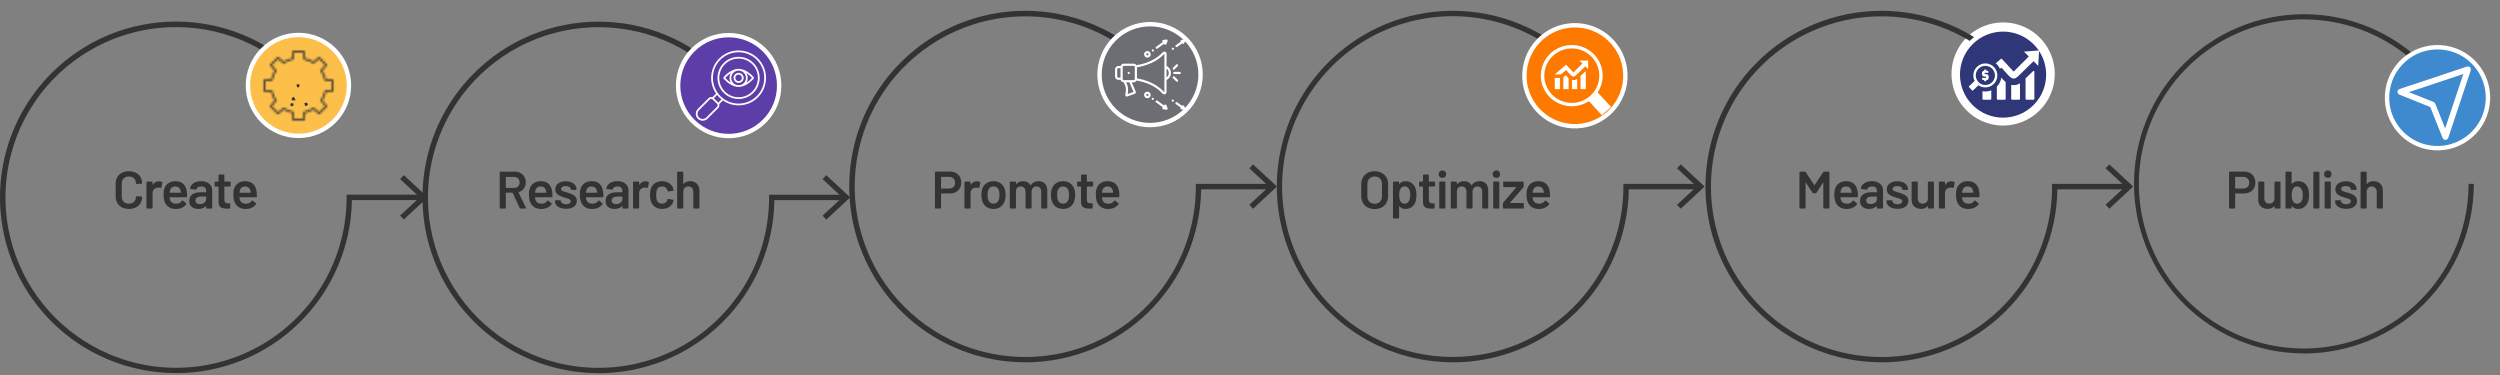 <svg width="1139" height="171" viewBox="0 0 1139 171" fill="none" xmlns="http://www.w3.org/2000/svg">
<rect x="0" y="0" width="1139" height="171" fill="#808080" stroke="none"/>
<path d="M58.725 95.192C57.525 95.192 56.469 94.96 55.557 94.496C54.645 94.016 53.941 93.352 53.445 92.504C52.949 91.656 52.701 90.672 52.701 89.552V83.624C52.701 82.504 52.949 81.52 53.445 80.672C53.941 79.824 54.645 79.168 55.557 78.704C56.469 78.24 57.525 78.008 58.725 78.008C59.909 78.008 60.957 78.232 61.869 78.68C62.781 79.128 63.485 79.76 63.981 80.576C64.477 81.392 64.725 82.336 64.725 83.408C64.725 83.488 64.693 83.56 64.629 83.624C64.581 83.672 64.517 83.696 64.437 83.696L62.229 83.816C62.037 83.816 61.941 83.728 61.941 83.552C61.941 82.608 61.645 81.848 61.053 81.272C60.477 80.696 59.701 80.408 58.725 80.408C57.749 80.408 56.965 80.696 56.373 81.272C55.781 81.848 55.485 82.608 55.485 83.552V89.672C55.485 90.6 55.781 91.352 56.373 91.928C56.965 92.504 57.749 92.792 58.725 92.792C59.701 92.792 60.477 92.512 61.053 91.952C61.645 91.376 61.941 90.616 61.941 89.672C61.941 89.496 62.037 89.408 62.229 89.408L64.437 89.504C64.517 89.504 64.581 89.528 64.629 89.576C64.693 89.624 64.725 89.68 64.725 89.744C64.725 90.832 64.477 91.792 63.981 92.624C63.485 93.44 62.781 94.072 61.869 94.52C60.957 94.968 59.909 95.192 58.725 95.192ZM72.439 82.592C72.951 82.592 73.398 82.696 73.782 82.904C73.91 82.968 73.959 83.088 73.927 83.264L73.519 85.424C73.502 85.616 73.391 85.672 73.183 85.592C72.942 85.512 72.662 85.472 72.343 85.472C72.135 85.472 71.975 85.48 71.862 85.496C71.191 85.528 70.63 85.768 70.183 86.216C69.734 86.648 69.51 87.216 69.51 87.92V94.712C69.51 94.792 69.478 94.864 69.415 94.928C69.367 94.976 69.302 95 69.222 95H67.014C66.934 95 66.862 94.976 66.799 94.928C66.751 94.864 66.727 94.792 66.727 94.712V83.024C66.727 82.944 66.751 82.88 66.799 82.832C66.862 82.768 66.934 82.736 67.014 82.736H69.222C69.302 82.736 69.367 82.768 69.415 82.832C69.478 82.88 69.51 82.944 69.51 83.024V84.104C69.51 84.168 69.519 84.208 69.534 84.224C69.567 84.224 69.599 84.2 69.63 84.152C70.302 83.112 71.239 82.592 72.439 82.592ZM85.14 87.488C85.204 87.888 85.236 88.336 85.236 88.832L85.212 89.576C85.212 89.768 85.116 89.864 84.924 89.864H77.412C77.332 89.864 77.292 89.904 77.292 89.984C77.34 90.512 77.412 90.872 77.508 91.064C77.892 92.216 78.828 92.8 80.316 92.816C81.404 92.816 82.268 92.368 82.908 91.472C82.972 91.376 83.052 91.328 83.148 91.328C83.212 91.328 83.268 91.352 83.316 91.4L84.804 92.624C84.948 92.736 84.972 92.864 84.876 93.008C84.38 93.712 83.716 94.256 82.884 94.64C82.068 95.024 81.156 95.216 80.148 95.216C78.9 95.216 77.836 94.936 76.956 94.376C76.092 93.816 75.46 93.032 75.06 92.024C74.692 91.16 74.508 89.96 74.508 88.424C74.508 87.496 74.604 86.744 74.796 86.168C75.116 85.048 75.716 84.168 76.596 83.528C77.492 82.872 78.564 82.544 79.812 82.544C82.964 82.544 84.74 84.192 85.14 87.488ZM79.812 84.944C79.22 84.944 78.724 85.096 78.324 85.4C77.94 85.688 77.668 86.096 77.508 86.624C77.412 86.896 77.348 87.248 77.316 87.68C77.284 87.76 77.316 87.8 77.412 87.8H82.284C82.364 87.8 82.404 87.76 82.404 87.68C82.372 87.28 82.324 86.976 82.26 86.768C82.116 86.192 81.828 85.744 81.396 85.424C80.98 85.104 80.452 84.944 79.812 84.944ZM91.623 82.544C92.631 82.544 93.519 82.72 94.287 83.072C95.055 83.424 95.647 83.912 96.063 84.536C96.479 85.144 96.687 85.84 96.687 86.624V94.712C96.687 94.792 96.655 94.864 96.591 94.928C96.543 94.976 96.479 95 96.399 95H94.191C94.111 95 94.039 94.976 93.975 94.928C93.927 94.864 93.903 94.792 93.903 94.712V93.944C93.903 93.896 93.887 93.872 93.855 93.872C93.823 93.856 93.791 93.864 93.759 93.896C92.975 94.76 91.839 95.192 90.351 95.192C89.151 95.192 88.159 94.888 87.375 94.28C86.607 93.672 86.223 92.768 86.223 91.568C86.223 90.32 86.655 89.352 87.519 88.664C88.399 87.96 89.631 87.608 91.215 87.608H93.783C93.863 87.608 93.903 87.568 93.903 87.488V86.912C93.903 86.288 93.719 85.808 93.351 85.472C92.983 85.12 92.431 84.944 91.695 84.944C91.087 84.944 90.591 85.056 90.207 85.28C89.839 85.488 89.607 85.784 89.511 86.168C89.463 86.36 89.351 86.44 89.175 86.408L86.847 86.12C86.767 86.104 86.695 86.08 86.631 86.048C86.583 86 86.567 85.944 86.583 85.88C86.711 84.904 87.231 84.104 88.143 83.48C89.071 82.856 90.231 82.544 91.623 82.544ZM91.047 92.984C91.831 92.984 92.503 92.776 93.063 92.36C93.623 91.944 93.903 91.416 93.903 90.776V89.648C93.903 89.568 93.863 89.528 93.783 89.528H91.767C90.919 89.528 90.247 89.688 89.751 90.008C89.271 90.328 89.031 90.784 89.031 91.376C89.031 91.888 89.215 92.288 89.583 92.576C89.967 92.848 90.455 92.984 91.047 92.984ZM105.078 84.704C105.078 84.784 105.046 84.856 104.982 84.92C104.934 84.968 104.87 84.992 104.79 84.992H102.342C102.262 84.992 102.222 85.032 102.222 85.112V90.896C102.222 91.504 102.35 91.944 102.606 92.216C102.878 92.488 103.302 92.624 103.878 92.624H104.598C104.678 92.624 104.742 92.656 104.79 92.72C104.854 92.768 104.886 92.832 104.886 92.912V94.712C104.886 94.888 104.79 94.992 104.598 95.024L103.35 95.048C102.086 95.048 101.142 94.832 100.518 94.4C99.894 93.968 99.574 93.152 99.558 91.952V85.112C99.558 85.032 99.518 84.992 99.438 84.992H98.07C97.99 84.992 97.918 84.968 97.854 84.92C97.806 84.856 97.782 84.784 97.782 84.704V83.024C97.782 82.944 97.806 82.88 97.854 82.832C97.918 82.768 97.99 82.736 98.07 82.736H99.438C99.518 82.736 99.558 82.696 99.558 82.616V79.808C99.558 79.728 99.582 79.664 99.63 79.616C99.694 79.552 99.766 79.52 99.846 79.52H101.934C102.014 79.52 102.078 79.552 102.126 79.616C102.19 79.664 102.222 79.728 102.222 79.808V82.616C102.222 82.696 102.262 82.736 102.342 82.736H104.79C104.87 82.736 104.934 82.768 104.982 82.832C105.046 82.88 105.078 82.944 105.078 83.024V84.704ZM116.941 87.488C117.005 87.888 117.037 88.336 117.037 88.832L117.013 89.576C117.013 89.768 116.917 89.864 116.725 89.864H109.213C109.133 89.864 109.093 89.904 109.093 89.984C109.141 90.512 109.213 90.872 109.309 91.064C109.693 92.216 110.629 92.8 112.117 92.816C113.205 92.816 114.069 92.368 114.709 91.472C114.773 91.376 114.853 91.328 114.949 91.328C115.013 91.328 115.069 91.352 115.117 91.4L116.605 92.624C116.749 92.736 116.773 92.864 116.677 93.008C116.181 93.712 115.517 94.256 114.685 94.64C113.869 95.024 112.957 95.216 111.949 95.216C110.701 95.216 109.637 94.936 108.757 94.376C107.893 93.816 107.261 93.032 106.861 92.024C106.493 91.16 106.309 89.96 106.309 88.424C106.309 87.496 106.405 86.744 106.597 86.168C106.917 85.048 107.517 84.168 108.397 83.528C109.293 82.872 110.365 82.544 111.613 82.544C114.765 82.544 116.541 84.192 116.941 87.488ZM111.613 84.944C111.021 84.944 110.525 85.096 110.125 85.4C109.741 85.688 109.469 86.096 109.309 86.624C109.213 86.896 109.149 87.248 109.117 87.68C109.085 87.76 109.117 87.8 109.213 87.8H114.085C114.165 87.8 114.205 87.76 114.205 87.68C114.173 87.28 114.125 86.976 114.061 86.768C113.917 86.192 113.629 85.744 113.197 85.424C112.781 85.104 112.253 84.944 111.613 84.944Z" fill="#333333"/>
<path d="M237.099 94.998C236.939 94.998 236.827 94.926 236.763 94.782L233.595 87.87C233.563 87.806 233.515 87.774 233.451 87.774H230.571C230.491 87.774 230.451 87.814 230.451 87.894V94.71C230.451 94.79 230.419 94.862 230.355 94.926C230.307 94.974 230.243 94.998 230.163 94.998H227.955C227.875 94.998 227.803 94.974 227.739 94.926C227.691 94.862 227.667 94.79 227.667 94.71V78.486C227.667 78.406 227.691 78.342 227.739 78.294C227.803 78.23 227.875 78.198 227.955 78.198H234.555C235.531 78.198 236.395 78.406 237.147 78.822C237.899 79.222 238.483 79.798 238.899 80.55C239.315 81.286 239.523 82.134 239.523 83.094C239.523 84.198 239.235 85.142 238.659 85.926C238.099 86.694 237.315 87.23 236.307 87.534C236.275 87.534 236.251 87.55 236.235 87.582C236.219 87.614 236.219 87.646 236.235 87.678L239.619 94.662C239.651 94.726 239.667 94.774 239.667 94.806C239.667 94.934 239.579 94.998 239.403 94.998H237.099ZM230.571 80.598C230.491 80.598 230.451 80.638 230.451 80.718V85.494C230.451 85.574 230.491 85.614 230.571 85.614H234.171C234.939 85.614 235.555 85.39 236.019 84.942C236.499 84.478 236.739 83.87 236.739 83.118C236.739 82.366 236.499 81.758 236.019 81.294C235.555 80.83 234.939 80.598 234.171 80.598H230.571ZM251.605 87.486C251.669 87.886 251.701 88.334 251.701 88.83L251.677 89.574C251.677 89.766 251.581 89.862 251.389 89.862H243.877C243.797 89.862 243.757 89.902 243.757 89.982C243.805 90.51 243.877 90.87 243.973 91.062C244.357 92.214 245.293 92.798 246.781 92.814C247.869 92.814 248.733 92.366 249.373 91.47C249.437 91.374 249.517 91.326 249.613 91.326C249.677 91.326 249.733 91.35 249.781 91.398L251.269 92.622C251.413 92.734 251.437 92.862 251.341 93.006C250.845 93.71 250.181 94.254 249.349 94.638C248.533 95.022 247.621 95.214 246.613 95.214C245.365 95.214 244.301 94.934 243.421 94.374C242.557 93.814 241.925 93.03 241.525 92.022C241.157 91.158 240.973 89.958 240.973 88.422C240.973 87.494 241.069 86.742 241.261 86.166C241.581 85.046 242.181 84.166 243.061 83.526C243.957 82.87 245.029 82.542 246.277 82.542C249.429 82.542 251.205 84.19 251.605 87.486ZM246.277 84.942C245.685 84.942 245.189 85.094 244.789 85.398C244.405 85.686 244.133 86.094 243.973 86.622C243.877 86.894 243.813 87.246 243.781 87.678C243.749 87.758 243.781 87.798 243.877 87.798H248.749C248.829 87.798 248.869 87.758 248.869 87.678C248.837 87.278 248.789 86.974 248.725 86.766C248.581 86.19 248.293 85.742 247.861 85.422C247.445 85.102 246.917 84.942 246.277 84.942ZM257.898 95.142C256.89 95.142 256.002 94.998 255.234 94.71C254.482 94.406 253.898 93.998 253.482 93.486C253.066 92.958 252.858 92.374 252.858 91.734V91.518C252.858 91.438 252.882 91.374 252.93 91.326C252.994 91.262 253.066 91.23 253.146 91.23H255.258C255.338 91.23 255.402 91.262 255.45 91.326C255.514 91.374 255.546 91.438 255.546 91.518V91.566C255.546 91.966 255.762 92.318 256.194 92.622C256.642 92.91 257.202 93.054 257.874 93.054C258.514 93.054 259.034 92.926 259.434 92.67C259.834 92.398 260.034 92.062 260.034 91.662C260.034 91.294 259.866 91.022 259.53 90.846C259.21 90.654 258.682 90.454 257.946 90.246L257.034 89.958C256.218 89.718 255.53 89.462 254.97 89.19C254.41 88.918 253.938 88.55 253.554 88.086C253.17 87.606 252.978 86.998 252.978 86.262C252.978 85.142 253.418 84.254 254.298 83.598C255.178 82.926 256.338 82.59 257.778 82.59C258.754 82.59 259.61 82.75 260.346 83.07C261.082 83.374 261.65 83.806 262.05 84.366C262.45 84.91 262.65 85.534 262.65 86.238C262.65 86.318 262.618 86.39 262.554 86.454C262.506 86.502 262.442 86.526 262.362 86.526H260.322C260.242 86.526 260.17 86.502 260.106 86.454C260.058 86.39 260.034 86.318 260.034 86.238C260.034 85.822 259.826 85.478 259.41 85.206C259.01 84.918 258.458 84.774 257.754 84.774C257.13 84.774 256.618 84.894 256.218 85.134C255.834 85.358 255.642 85.678 255.642 86.094C255.642 86.478 255.826 86.774 256.194 86.982C256.578 87.174 257.21 87.39 258.09 87.63L258.618 87.774C259.466 88.03 260.178 88.294 260.754 88.566C261.33 88.822 261.818 89.19 262.218 89.67C262.618 90.134 262.818 90.742 262.818 91.494C262.818 92.63 262.37 93.526 261.474 94.182C260.578 94.822 259.386 95.142 257.898 95.142ZM274.797 87.486C274.861 87.886 274.893 88.334 274.893 88.83L274.869 89.574C274.869 89.766 274.773 89.862 274.581 89.862H267.069C266.989 89.862 266.949 89.902 266.949 89.982C266.997 90.51 267.069 90.87 267.165 91.062C267.549 92.214 268.485 92.798 269.973 92.814C271.061 92.814 271.925 92.366 272.565 91.47C272.629 91.374 272.709 91.326 272.805 91.326C272.869 91.326 272.925 91.35 272.973 91.398L274.461 92.622C274.605 92.734 274.629 92.862 274.533 93.006C274.037 93.71 273.373 94.254 272.541 94.638C271.725 95.022 270.813 95.214 269.805 95.214C268.557 95.214 267.493 94.934 266.613 94.374C265.749 93.814 265.117 93.03 264.717 92.022C264.349 91.158 264.165 89.958 264.165 88.422C264.165 87.494 264.261 86.742 264.453 86.166C264.773 85.046 265.373 84.166 266.253 83.526C267.149 82.87 268.221 82.542 269.469 82.542C272.621 82.542 274.397 84.19 274.797 87.486ZM269.469 84.942C268.877 84.942 268.381 85.094 267.981 85.398C267.597 85.686 267.325 86.094 267.165 86.622C267.069 86.894 267.005 87.246 266.973 87.678C266.941 87.758 266.973 87.798 267.069 87.798H271.941C272.021 87.798 272.061 87.758 272.061 87.678C272.029 87.278 271.981 86.974 271.917 86.766C271.773 86.19 271.485 85.742 271.053 85.422C270.637 85.102 270.109 84.942 269.469 84.942ZM281.281 82.542C282.289 82.542 283.177 82.718 283.945 83.07C284.713 83.422 285.305 83.91 285.721 84.534C286.137 85.142 286.345 85.838 286.345 86.622V94.71C286.345 94.79 286.313 94.862 286.249 94.926C286.201 94.974 286.137 94.998 286.057 94.998H283.849C283.769 94.998 283.697 94.974 283.633 94.926C283.585 94.862 283.561 94.79 283.561 94.71V93.942C283.561 93.894 283.545 93.87 283.513 93.87C283.481 93.854 283.449 93.862 283.417 93.894C282.633 94.758 281.497 95.19 280.009 95.19C278.809 95.19 277.817 94.886 277.033 94.278C276.265 93.67 275.881 92.766 275.881 91.566C275.881 90.318 276.313 89.35 277.177 88.662C278.057 87.958 279.289 87.606 280.873 87.606H283.441C283.521 87.606 283.561 87.566 283.561 87.486V86.91C283.561 86.286 283.377 85.806 283.009 85.47C282.641 85.118 282.089 84.942 281.353 84.942C280.745 84.942 280.249 85.054 279.865 85.278C279.497 85.486 279.265 85.782 279.169 86.166C279.121 86.358 279.009 86.438 278.833 86.406L276.505 86.118C276.425 86.102 276.353 86.078 276.289 86.046C276.241 85.998 276.225 85.942 276.241 85.878C276.369 84.902 276.889 84.102 277.801 83.478C278.729 82.854 279.889 82.542 281.281 82.542ZM280.705 92.982C281.489 92.982 282.161 92.774 282.721 92.358C283.281 91.942 283.561 91.414 283.561 90.774V89.646C283.561 89.566 283.521 89.526 283.441 89.526H281.425C280.577 89.526 279.905 89.686 279.409 90.006C278.929 90.326 278.689 90.782 278.689 91.374C278.689 91.886 278.873 92.286 279.241 92.574C279.625 92.846 280.113 92.982 280.705 92.982ZM294.132 82.59C294.644 82.59 295.092 82.694 295.476 82.902C295.604 82.966 295.652 83.086 295.62 83.262L295.212 85.422C295.196 85.614 295.084 85.67 294.876 85.59C294.636 85.51 294.356 85.47 294.036 85.47C293.828 85.47 293.668 85.478 293.556 85.494C292.884 85.526 292.324 85.766 291.876 86.214C291.428 86.646 291.204 87.214 291.204 87.918V94.71C291.204 94.79 291.172 94.862 291.108 94.926C291.06 94.974 290.996 94.998 290.916 94.998H288.708C288.628 94.998 288.556 94.974 288.492 94.926C288.444 94.862 288.42 94.79 288.42 94.71V83.022C288.42 82.942 288.444 82.878 288.492 82.83C288.556 82.766 288.628 82.734 288.708 82.734H290.916C290.996 82.734 291.06 82.766 291.108 82.83C291.172 82.878 291.204 82.942 291.204 83.022V84.102C291.204 84.166 291.212 84.206 291.228 84.222C291.26 84.222 291.292 84.198 291.324 84.15C291.996 83.11 292.932 82.59 294.132 82.59ZM301.601 95.19C300.369 95.19 299.305 94.878 298.409 94.254C297.513 93.614 296.889 92.758 296.537 91.686C296.281 90.966 296.153 90.006 296.153 88.806C296.153 87.654 296.281 86.71 296.537 85.974C296.873 84.918 297.489 84.086 298.385 83.478C299.297 82.854 300.369 82.542 301.601 82.542C302.849 82.542 303.937 82.854 304.865 83.478C305.793 84.102 306.409 84.886 306.713 85.83C306.793 86.086 306.849 86.342 306.881 86.598V86.646C306.881 86.806 306.793 86.902 306.617 86.934L304.457 87.246H304.409C304.265 87.246 304.169 87.166 304.121 87.006C304.121 86.926 304.113 86.862 304.097 86.814C304.065 86.686 304.033 86.574 304.001 86.478C303.857 86.03 303.569 85.662 303.137 85.374C302.705 85.086 302.193 84.942 301.601 84.942C300.993 84.942 300.473 85.102 300.041 85.422C299.625 85.726 299.345 86.15 299.201 86.694C299.041 87.206 298.961 87.918 298.961 88.83C298.961 89.71 299.033 90.422 299.177 90.966C299.337 91.526 299.625 91.974 300.041 92.31C300.457 92.63 300.977 92.79 301.601 92.79C302.209 92.79 302.729 92.638 303.161 92.334C303.609 92.014 303.897 91.59 304.025 91.062C304.041 91.03 304.049 90.99 304.049 90.942C304.065 90.926 304.073 90.902 304.073 90.87C304.121 90.678 304.233 90.598 304.409 90.63L306.569 90.966C306.649 90.982 306.713 91.022 306.761 91.086C306.825 91.134 306.849 91.206 306.833 91.302C306.785 91.558 306.745 91.742 306.713 91.854C306.409 92.878 305.793 93.694 304.865 94.302C303.937 94.894 302.849 95.19 301.601 95.19ZM314.399 82.542C315.695 82.542 316.727 82.926 317.495 83.694C318.279 84.462 318.671 85.51 318.671 86.838V94.71C318.671 94.79 318.639 94.862 318.575 94.926C318.527 94.974 318.463 94.998 318.383 94.998H316.175C316.095 94.998 316.023 94.974 315.959 94.926C315.911 94.862 315.887 94.79 315.887 94.71V87.414C315.887 86.678 315.679 86.086 315.263 85.638C314.847 85.174 314.295 84.942 313.607 84.942C312.919 84.942 312.359 85.166 311.927 85.614C311.511 86.062 311.303 86.654 311.303 87.39V94.71C311.303 94.79 311.271 94.862 311.207 94.926C311.159 94.974 311.095 94.998 311.015 94.998H308.807C308.727 94.998 308.655 94.974 308.591 94.926C308.543 94.862 308.519 94.79 308.519 94.71V78.486C308.519 78.406 308.543 78.342 308.591 78.294C308.655 78.23 308.727 78.198 308.807 78.198H311.015C311.095 78.198 311.159 78.23 311.207 78.294C311.271 78.342 311.303 78.406 311.303 78.486V83.79C311.303 83.838 311.319 83.87 311.351 83.886C311.383 83.902 311.407 83.886 311.423 83.838C312.079 82.974 313.071 82.542 314.399 82.542Z" fill="#333333"/>
<path d="M830.658 78.39C830.738 78.262 830.85 78.198 830.994 78.198H833.202C833.282 78.198 833.346 78.23 833.394 78.294C833.458 78.342 833.49 78.406 833.49 78.486V94.71C833.49 94.79 833.458 94.862 833.394 94.926C833.346 94.974 833.282 94.998 833.202 94.998H830.994C830.914 94.998 830.842 94.974 830.778 94.926C830.73 94.862 830.706 94.79 830.706 94.71V83.262C830.706 83.214 830.682 83.182 830.634 83.166C830.602 83.15 830.578 83.166 830.562 83.214L827.562 87.822C827.482 87.95 827.37 88.014 827.226 88.014H826.122C825.978 88.014 825.866 87.95 825.786 87.822L822.762 83.238C822.746 83.19 822.714 83.174 822.666 83.19C822.634 83.206 822.618 83.238 822.618 83.286V94.71C822.618 94.79 822.586 94.862 822.522 94.926C822.474 94.974 822.41 94.998 822.33 94.998H820.122C820.042 94.998 819.97 94.974 819.906 94.926C819.858 94.862 819.834 94.79 819.834 94.71V78.486C819.834 78.406 819.858 78.342 819.906 78.294C819.97 78.23 820.042 78.198 820.122 78.198H822.33C822.474 78.198 822.586 78.262 822.666 78.39L826.578 84.318C826.61 84.35 826.642 84.366 826.674 84.366C826.706 84.366 826.73 84.35 826.746 84.318L830.658 78.39ZM846.35 87.486C846.414 87.886 846.446 88.334 846.446 88.83L846.422 89.574C846.422 89.766 846.326 89.862 846.134 89.862H838.622C838.542 89.862 838.502 89.902 838.502 89.982C838.55 90.51 838.622 90.87 838.718 91.062C839.102 92.214 840.038 92.798 841.526 92.814C842.614 92.814 843.478 92.366 844.118 91.47C844.182 91.374 844.262 91.326 844.358 91.326C844.422 91.326 844.478 91.35 844.526 91.398L846.014 92.622C846.158 92.734 846.182 92.862 846.086 93.006C845.59 93.71 844.926 94.254 844.094 94.638C843.278 95.022 842.366 95.214 841.358 95.214C840.11 95.214 839.046 94.934 838.166 94.374C837.302 93.814 836.67 93.03 836.27 92.022C835.902 91.158 835.718 89.958 835.718 88.422C835.718 87.494 835.814 86.742 836.006 86.166C836.326 85.046 836.926 84.166 837.806 83.526C838.702 82.87 839.774 82.542 841.022 82.542C844.174 82.542 845.95 84.19 846.35 87.486ZM841.022 84.942C840.43 84.942 839.934 85.094 839.534 85.398C839.15 85.686 838.878 86.094 838.718 86.622C838.622 86.894 838.558 87.246 838.526 87.678C838.494 87.758 838.526 87.798 838.622 87.798H843.494C843.574 87.798 843.614 87.758 843.614 87.678C843.582 87.278 843.534 86.974 843.47 86.766C843.326 86.19 843.038 85.742 842.606 85.422C842.19 85.102 841.662 84.942 841.022 84.942ZM852.833 82.542C853.841 82.542 854.729 82.718 855.497 83.07C856.265 83.422 856.857 83.91 857.273 84.534C857.689 85.142 857.897 85.838 857.897 86.622V94.71C857.897 94.79 857.865 94.862 857.801 94.926C857.753 94.974 857.689 94.998 857.609 94.998H855.401C855.321 94.998 855.249 94.974 855.185 94.926C855.137 94.862 855.113 94.79 855.113 94.71V93.942C855.113 93.894 855.097 93.87 855.065 93.87C855.033 93.854 855.001 93.862 854.969 93.894C854.185 94.758 853.049 95.19 851.561 95.19C850.361 95.19 849.369 94.886 848.585 94.278C847.817 93.67 847.433 92.766 847.433 91.566C847.433 90.318 847.865 89.35 848.729 88.662C849.609 87.958 850.841 87.606 852.425 87.606H854.993C855.073 87.606 855.113 87.566 855.113 87.486V86.91C855.113 86.286 854.929 85.806 854.561 85.47C854.193 85.118 853.641 84.942 852.905 84.942C852.297 84.942 851.801 85.054 851.417 85.278C851.049 85.486 850.817 85.782 850.721 86.166C850.673 86.358 850.561 86.438 850.385 86.406L848.057 86.118C847.977 86.102 847.905 86.078 847.841 86.046C847.793 85.998 847.777 85.942 847.793 85.878C847.921 84.902 848.441 84.102 849.353 83.478C850.281 82.854 851.441 82.542 852.833 82.542ZM852.257 92.982C853.041 92.982 853.713 92.774 854.273 92.358C854.833 91.942 855.113 91.414 855.113 90.774V89.646C855.113 89.566 855.073 89.526 854.993 89.526H852.977C852.129 89.526 851.457 89.686 850.961 90.006C850.481 90.326 850.241 90.782 850.241 91.374C850.241 91.886 850.425 92.286 850.793 92.574C851.177 92.846 851.665 92.982 852.257 92.982ZM864.532 95.142C863.524 95.142 862.636 94.998 861.868 94.71C861.116 94.406 860.532 93.998 860.116 93.486C859.7 92.958 859.492 92.374 859.492 91.734V91.518C859.492 91.438 859.516 91.374 859.564 91.326C859.628 91.262 859.7 91.23 859.78 91.23H861.892C861.972 91.23 862.036 91.262 862.084 91.326C862.148 91.374 862.18 91.438 862.18 91.518V91.566C862.18 91.966 862.396 92.318 862.828 92.622C863.276 92.91 863.836 93.054 864.508 93.054C865.148 93.054 865.668 92.926 866.068 92.67C866.468 92.398 866.668 92.062 866.668 91.662C866.668 91.294 866.5 91.022 866.164 90.846C865.844 90.654 865.316 90.454 864.58 90.246L863.668 89.958C862.852 89.718 862.164 89.462 861.604 89.19C861.044 88.918 860.572 88.55 860.188 88.086C859.804 87.606 859.612 86.998 859.612 86.262C859.612 85.142 860.052 84.254 860.932 83.598C861.812 82.926 862.972 82.59 864.412 82.59C865.388 82.59 866.244 82.75 866.98 83.07C867.716 83.374 868.284 83.806 868.684 84.366C869.084 84.91 869.284 85.534 869.284 86.238C869.284 86.318 869.252 86.39 869.188 86.454C869.14 86.502 869.076 86.526 868.996 86.526H866.956C866.876 86.526 866.804 86.502 866.74 86.454C866.692 86.39 866.668 86.318 866.668 86.238C866.668 85.822 866.46 85.478 866.044 85.206C865.644 84.918 865.092 84.774 864.388 84.774C863.764 84.774 863.252 84.894 862.852 85.134C862.468 85.358 862.276 85.678 862.276 86.094C862.276 86.478 862.46 86.774 862.828 86.982C863.212 87.174 863.844 87.39 864.724 87.63L865.252 87.774C866.1 88.03 866.812 88.294 867.388 88.566C867.964 88.822 868.452 89.19 868.852 89.67C869.252 90.134 869.452 90.742 869.452 91.494C869.452 92.63 869.004 93.526 868.108 94.182C867.212 94.822 866.02 95.142 864.532 95.142ZM878.336 83.022C878.336 82.942 878.36 82.878 878.408 82.83C878.472 82.766 878.544 82.734 878.624 82.734H880.808C880.888 82.734 880.952 82.766 881 82.83C881.064 82.878 881.096 82.942 881.096 83.022V94.71C881.096 94.79 881.064 94.862 881 94.926C880.952 94.974 880.888 94.998 880.808 94.998H878.624C878.544 94.998 878.472 94.974 878.408 94.926C878.36 94.862 878.336 94.79 878.336 94.71V93.942C878.336 93.894 878.32 93.862 878.288 93.846C878.256 93.83 878.224 93.846 878.192 93.894C877.536 94.742 876.552 95.166 875.24 95.166C874.024 95.166 873 94.814 872.168 94.11C871.352 93.406 870.944 92.406 870.944 91.11V83.022C870.944 82.942 870.968 82.878 871.016 82.83C871.08 82.766 871.152 82.734 871.232 82.734H873.44C873.52 82.734 873.584 82.766 873.632 82.83C873.696 82.878 873.728 82.942 873.728 83.022V90.318C873.728 91.07 873.92 91.67 874.304 92.118C874.704 92.566 875.256 92.79 875.96 92.79C876.68 92.79 877.256 92.566 877.688 92.118C878.12 91.67 878.336 91.07 878.336 90.318V83.022ZM889.065 82.59C889.577 82.59 890.025 82.694 890.409 82.902C890.537 82.966 890.585 83.086 890.553 83.262L890.145 85.422C890.129 85.614 890.017 85.67 889.809 85.59C889.569 85.51 889.289 85.47 888.969 85.47C888.761 85.47 888.601 85.478 888.489 85.494C887.817 85.526 887.257 85.766 886.809 86.214C886.361 86.646 886.137 87.214 886.137 87.918V94.71C886.137 94.79 886.105 94.862 886.041 94.926C885.993 94.974 885.929 94.998 885.849 94.998H883.641C883.561 94.998 883.489 94.974 883.425 94.926C883.377 94.862 883.353 94.79 883.353 94.71V83.022C883.353 82.942 883.377 82.878 883.425 82.83C883.489 82.766 883.561 82.734 883.641 82.734H885.849C885.929 82.734 885.993 82.766 886.041 82.83C886.105 82.878 886.137 82.942 886.137 83.022V84.102C886.137 84.166 886.145 84.206 886.161 84.222C886.193 84.222 886.225 84.198 886.257 84.15C886.929 83.11 887.865 82.59 889.065 82.59ZM901.766 87.486C901.83 87.886 901.862 88.334 901.862 88.83L901.838 89.574C901.838 89.766 901.742 89.862 901.55 89.862H894.038C893.958 89.862 893.918 89.902 893.918 89.982C893.966 90.51 894.038 90.87 894.134 91.062C894.518 92.214 895.454 92.798 896.942 92.814C898.03 92.814 898.894 92.366 899.534 91.47C899.598 91.374 899.678 91.326 899.774 91.326C899.838 91.326 899.894 91.35 899.942 91.398L901.43 92.622C901.574 92.734 901.598 92.862 901.502 93.006C901.006 93.71 900.342 94.254 899.51 94.638C898.694 95.022 897.782 95.214 896.774 95.214C895.526 95.214 894.462 94.934 893.582 94.374C892.718 93.814 892.086 93.03 891.686 92.022C891.318 91.158 891.134 89.958 891.134 88.422C891.134 87.494 891.23 86.742 891.422 86.166C891.742 85.046 892.342 84.166 893.222 83.526C894.118 82.87 895.19 82.542 896.438 82.542C899.59 82.542 901.366 84.19 901.766 87.486ZM896.438 84.942C895.846 84.942 895.35 85.094 894.95 85.398C894.566 85.686 894.294 86.094 894.134 86.622C894.038 86.894 893.974 87.246 893.942 87.678C893.91 87.758 893.942 87.798 894.038 87.798H898.91C898.99 87.798 899.03 87.758 899.03 87.678C898.998 87.278 898.95 86.974 898.886 86.766C898.742 86.19 898.454 85.742 898.022 85.422C897.606 85.102 897.078 84.942 896.438 84.942Z" fill="#333333"/>
<path d="M432.85 78.176C433.858 78.176 434.746 78.384 435.514 78.8C436.282 79.216 436.874 79.808 437.29 80.576C437.722 81.328 437.938 82.2 437.938 83.192C437.938 84.168 437.722 85.032 437.29 85.784C436.858 86.536 436.242 87.12 435.442 87.536C434.658 87.936 433.746 88.136 432.706 88.136H428.866C428.786 88.136 428.746 88.176 428.746 88.256V94.712C428.746 94.792 428.714 94.864 428.65 94.928C428.602 94.976 428.538 95 428.458 95H426.25C426.17 95 426.098 94.976 426.034 94.928C425.986 94.864 425.962 94.792 425.962 94.712V78.464C425.962 78.384 425.986 78.32 426.034 78.272C426.098 78.208 426.17 78.176 426.25 78.176H432.85ZM432.442 85.88C433.258 85.88 433.914 85.64 434.41 85.16C434.906 84.68 435.154 84.048 435.154 83.264C435.154 82.464 434.906 81.816 434.41 81.32C433.914 80.824 433.258 80.576 432.442 80.576H428.866C428.786 80.576 428.746 80.616 428.746 80.696V85.76C428.746 85.84 428.786 85.88 428.866 85.88H432.442ZM445.108 82.592C445.62 82.592 446.068 82.696 446.452 82.904C446.58 82.968 446.628 83.088 446.596 83.264L446.188 85.424C446.172 85.616 446.06 85.672 445.852 85.592C445.612 85.512 445.332 85.472 445.012 85.472C444.804 85.472 444.644 85.48 444.532 85.496C443.86 85.528 443.3 85.768 442.852 86.216C442.404 86.648 442.18 87.216 442.18 87.92V94.712C442.18 94.792 442.148 94.864 442.084 94.928C442.036 94.976 441.972 95 441.892 95H439.684C439.604 95 439.532 94.976 439.468 94.928C439.42 94.864 439.396 94.792 439.396 94.712V83.024C439.396 82.944 439.42 82.88 439.468 82.832C439.532 82.768 439.604 82.736 439.684 82.736H441.892C441.972 82.736 442.036 82.768 442.084 82.832C442.148 82.88 442.18 82.944 442.18 83.024V84.104C442.18 84.168 442.188 84.208 442.204 84.224C442.236 84.224 442.268 84.2 442.3 84.152C442.972 83.112 443.908 82.592 445.108 82.592ZM452.673 95.192C451.409 95.192 450.321 94.872 449.409 94.232C448.513 93.592 447.881 92.704 447.513 91.568C447.241 90.704 447.105 89.792 447.105 88.832C447.105 87.808 447.233 86.896 447.489 86.096C447.857 84.976 448.497 84.104 449.409 83.48C450.321 82.856 451.417 82.544 452.697 82.544C453.913 82.544 454.961 82.856 455.841 83.48C456.737 84.104 457.369 84.968 457.737 86.072C458.025 86.84 458.169 87.752 458.169 88.808C458.169 89.816 458.033 90.728 457.761 91.544C457.393 92.68 456.761 93.576 455.865 94.232C454.969 94.872 453.905 95.192 452.673 95.192ZM452.673 92.792C453.265 92.792 453.769 92.624 454.185 92.288C454.617 91.952 454.929 91.48 455.121 90.872C455.281 90.344 455.361 89.672 455.361 88.856C455.361 87.992 455.281 87.32 455.121 86.84C454.945 86.232 454.641 85.768 454.209 85.448C453.777 85.112 453.249 84.944 452.625 84.944C452.033 84.944 451.521 85.112 451.089 85.448C450.657 85.768 450.345 86.232 450.153 86.84C449.993 87.4 449.913 88.072 449.913 88.856C449.913 89.64 449.993 90.312 450.153 90.872C450.329 91.48 450.633 91.952 451.065 92.288C451.513 92.624 452.049 92.792 452.673 92.792ZM473.209 82.544C474.441 82.544 475.401 82.92 476.089 83.672C476.793 84.408 477.145 85.44 477.145 86.768V94.712C477.145 94.792 477.113 94.864 477.049 94.928C477.001 94.976 476.937 95 476.857 95H474.673C474.593 95 474.521 94.976 474.457 94.928C474.409 94.864 474.385 94.792 474.385 94.712V87.344C474.385 86.608 474.185 86.024 473.785 85.592C473.401 85.16 472.881 84.944 472.225 84.944C471.569 84.944 471.033 85.16 470.617 85.592C470.201 86.024 469.993 86.6 469.993 87.32V94.712C469.993 94.792 469.961 94.864 469.897 94.928C469.849 94.976 469.785 95 469.705 95H467.521C467.441 95 467.369 94.976 467.305 94.928C467.257 94.864 467.233 94.792 467.233 94.712V87.344C467.233 86.608 467.033 86.024 466.633 85.592C466.233 85.16 465.705 84.944 465.049 84.944C464.441 84.944 463.937 85.12 463.537 85.472C463.153 85.824 462.929 86.304 462.865 86.912V94.712C462.865 94.792 462.833 94.864 462.769 94.928C462.721 94.976 462.657 95 462.577 95H460.369C460.289 95 460.217 94.976 460.153 94.928C460.105 94.864 460.081 94.792 460.081 94.712V83.024C460.081 82.944 460.105 82.88 460.153 82.832C460.217 82.768 460.289 82.736 460.369 82.736H462.577C462.657 82.736 462.721 82.768 462.769 82.832C462.833 82.88 462.865 82.944 462.865 83.024V83.816C462.865 83.864 462.881 83.896 462.913 83.912C462.945 83.928 462.977 83.912 463.009 83.864C463.361 83.416 463.793 83.088 464.305 82.88C464.833 82.656 465.417 82.544 466.057 82.544C466.841 82.544 467.529 82.704 468.121 83.024C468.713 83.344 469.169 83.808 469.489 84.416C469.537 84.48 469.593 84.48 469.657 84.416C470.009 83.776 470.497 83.304 471.121 83C471.745 82.696 472.441 82.544 473.209 82.544ZM484.373 95.192C483.109 95.192 482.021 94.872 481.109 94.232C480.213 93.592 479.581 92.704 479.213 91.568C478.941 90.704 478.805 89.792 478.805 88.832C478.805 87.808 478.933 86.896 479.189 86.096C479.557 84.976 480.197 84.104 481.109 83.48C482.021 82.856 483.117 82.544 484.397 82.544C485.613 82.544 486.661 82.856 487.541 83.48C488.437 84.104 489.069 84.968 489.437 86.072C489.725 86.84 489.869 87.752 489.869 88.808C489.869 89.816 489.733 90.728 489.461 91.544C489.093 92.68 488.461 93.576 487.565 94.232C486.669 94.872 485.605 95.192 484.373 95.192ZM484.373 92.792C484.965 92.792 485.469 92.624 485.885 92.288C486.317 91.952 486.629 91.48 486.821 90.872C486.981 90.344 487.061 89.672 487.061 88.856C487.061 87.992 486.981 87.32 486.821 86.84C486.645 86.232 486.341 85.768 485.909 85.448C485.477 85.112 484.949 84.944 484.325 84.944C483.733 84.944 483.221 85.112 482.789 85.448C482.357 85.768 482.045 86.232 481.853 86.84C481.693 87.4 481.613 88.072 481.613 88.856C481.613 89.64 481.693 90.312 481.853 90.872C482.029 91.48 482.333 91.952 482.765 92.288C483.213 92.624 483.749 92.792 484.373 92.792ZM498.028 84.704C498.028 84.784 497.996 84.856 497.932 84.92C497.884 84.968 497.82 84.992 497.74 84.992H495.292C495.212 84.992 495.172 85.032 495.172 85.112V90.896C495.172 91.504 495.3 91.944 495.556 92.216C495.828 92.488 496.252 92.624 496.828 92.624H497.548C497.628 92.624 497.692 92.656 497.74 92.72C497.804 92.768 497.836 92.832 497.836 92.912V94.712C497.836 94.888 497.74 94.992 497.548 95.024L496.3 95.048C495.036 95.048 494.092 94.832 493.468 94.4C492.844 93.968 492.524 93.152 492.508 91.952V85.112C492.508 85.032 492.468 84.992 492.388 84.992H491.02C490.94 84.992 490.868 84.968 490.804 84.92C490.756 84.856 490.732 84.784 490.732 84.704V83.024C490.732 82.944 490.756 82.88 490.804 82.832C490.868 82.768 490.94 82.736 491.02 82.736H492.388C492.468 82.736 492.508 82.696 492.508 82.616V79.808C492.508 79.728 492.532 79.664 492.58 79.616C492.644 79.552 492.716 79.52 492.796 79.52H494.884C494.964 79.52 495.028 79.552 495.076 79.616C495.14 79.664 495.172 79.728 495.172 79.808V82.616C495.172 82.696 495.212 82.736 495.292 82.736H497.74C497.82 82.736 497.884 82.768 497.932 82.832C497.996 82.88 498.028 82.944 498.028 83.024V84.704ZM509.89 87.488C509.954 87.888 509.986 88.336 509.986 88.832L509.962 89.576C509.962 89.768 509.866 89.864 509.674 89.864H502.162C502.082 89.864 502.042 89.904 502.042 89.984C502.09 90.512 502.162 90.872 502.258 91.064C502.642 92.216 503.578 92.8 505.066 92.816C506.154 92.816 507.018 92.368 507.658 91.472C507.722 91.376 507.802 91.328 507.898 91.328C507.962 91.328 508.018 91.352 508.066 91.4L509.554 92.624C509.698 92.736 509.722 92.864 509.626 93.008C509.13 93.712 508.466 94.256 507.634 94.64C506.818 95.024 505.906 95.216 504.898 95.216C503.65 95.216 502.586 94.936 501.706 94.376C500.842 93.816 500.21 93.032 499.81 92.024C499.442 91.16 499.258 89.96 499.258 88.424C499.258 87.496 499.354 86.744 499.546 86.168C499.866 85.048 500.466 84.168 501.346 83.528C502.242 82.872 503.314 82.544 504.562 82.544C507.714 82.544 509.49 84.192 509.89 87.488ZM504.562 84.944C503.97 84.944 503.474 85.096 503.074 85.4C502.69 85.688 502.418 86.096 502.258 86.624C502.162 86.896 502.098 87.248 502.066 87.68C502.034 87.76 502.066 87.8 502.162 87.8H507.034C507.114 87.8 507.154 87.76 507.154 87.68C507.122 87.28 507.074 86.976 507.01 86.768C506.866 86.192 506.578 85.744 506.146 85.424C505.73 85.104 505.202 84.944 504.562 84.944Z" fill="#333333"/>
<path d="M626.288 95.24C625.088 95.24 624.024 95 623.096 94.52C622.168 94.024 621.448 93.328 620.936 92.432C620.44 91.536 620.192 90.504 620.192 89.336V83.864C620.192 82.712 620.448 81.696 620.96 80.816C621.472 79.92 622.184 79.232 623.096 78.752C624.024 78.256 625.088 78.008 626.288 78.008C627.504 78.008 628.568 78.256 629.48 78.752C630.408 79.232 631.128 79.92 631.64 80.816C632.152 81.696 632.408 82.712 632.408 83.864V89.336C632.408 90.504 632.152 91.536 631.64 92.432C631.128 93.328 630.408 94.024 629.48 94.52C628.568 95 627.504 95.24 626.288 95.24ZM626.288 92.84C627.296 92.84 628.104 92.528 628.712 91.904C629.32 91.28 629.624 90.456 629.624 89.432V83.84C629.624 82.8 629.32 81.968 628.712 81.344C628.104 80.72 627.296 80.408 626.288 80.408C625.296 80.408 624.496 80.72 623.888 81.344C623.28 81.968 622.976 82.8 622.976 83.84V89.432C622.976 90.456 623.28 91.28 623.888 91.904C624.496 92.528 625.296 92.84 626.288 92.84ZM644.914 85.904C645.202 86.72 645.346 87.72 645.346 88.904C645.346 90.04 645.21 91.016 644.938 91.832C644.586 92.888 644.018 93.712 643.234 94.304C642.466 94.896 641.49 95.192 640.306 95.192C639.17 95.192 638.258 94.784 637.57 93.968C637.538 93.936 637.506 93.928 637.474 93.944C637.442 93.96 637.426 93.992 637.426 94.04V99.248C637.426 99.328 637.394 99.392 637.33 99.44C637.282 99.504 637.218 99.536 637.138 99.536H634.93C634.85 99.536 634.778 99.504 634.714 99.44C634.666 99.392 634.642 99.328 634.642 99.248V83.024C634.642 82.944 634.666 82.88 634.714 82.832C634.778 82.768 634.85 82.736 634.93 82.736H637.138C637.218 82.736 637.282 82.768 637.33 82.832C637.394 82.88 637.426 82.944 637.426 83.024V83.744C637.426 83.792 637.442 83.824 637.474 83.84C637.506 83.856 637.538 83.84 637.57 83.792C638.274 82.96 639.194 82.544 640.33 82.544C641.466 82.544 642.426 82.84 643.21 83.432C643.994 84.024 644.562 84.848 644.914 85.904ZM641.794 91.784C642.274 91.048 642.514 90.072 642.514 88.856C642.514 87.688 642.322 86.768 641.938 86.096C641.49 85.312 640.81 84.92 639.898 84.92C639.066 84.92 638.442 85.304 638.026 86.072C637.658 86.696 637.474 87.624 637.474 88.856C637.474 90.12 637.674 91.08 638.074 91.736C638.49 92.44 639.09 92.792 639.874 92.792C640.722 92.792 641.362 92.456 641.794 91.784ZM653.829 84.704C653.829 84.784 653.797 84.856 653.733 84.92C653.685 84.968 653.621 84.992 653.541 84.992H651.093C651.013 84.992 650.973 85.032 650.973 85.112V90.896C650.973 91.504 651.101 91.944 651.357 92.216C651.629 92.488 652.053 92.624 652.629 92.624H653.349C653.429 92.624 653.493 92.656 653.541 92.72C653.605 92.768 653.637 92.832 653.637 92.912V94.712C653.637 94.888 653.541 94.992 653.349 95.024L652.101 95.048C650.837 95.048 649.893 94.832 649.269 94.4C648.645 93.968 648.325 93.152 648.309 91.952V85.112C648.309 85.032 648.269 84.992 648.189 84.992H646.821C646.741 84.992 646.669 84.968 646.605 84.92C646.557 84.856 646.533 84.784 646.533 84.704V83.024C646.533 82.944 646.557 82.88 646.605 82.832C646.669 82.768 646.741 82.736 646.821 82.736H648.189C648.269 82.736 648.309 82.696 648.309 82.616V79.808C648.309 79.728 648.333 79.664 648.381 79.616C648.445 79.552 648.517 79.52 648.597 79.52H650.685C650.765 79.52 650.829 79.552 650.877 79.616C650.941 79.664 650.973 79.728 650.973 79.808V82.616C650.973 82.696 651.013 82.736 651.093 82.736H653.541C653.621 82.736 653.685 82.768 653.733 82.832C653.797 82.88 653.829 82.944 653.829 83.024V84.704ZM657.166 81.056C656.67 81.056 656.262 80.896 655.942 80.576C655.622 80.256 655.462 79.848 655.462 79.352C655.462 78.856 655.622 78.448 655.942 78.128C656.262 77.808 656.67 77.648 657.166 77.648C657.662 77.648 658.07 77.808 658.39 78.128C658.71 78.448 658.87 78.856 658.87 79.352C658.87 79.848 658.71 80.256 658.39 80.576C658.07 80.896 657.662 81.056 657.166 81.056ZM656.014 95C655.934 95 655.862 94.976 655.798 94.928C655.75 94.864 655.726 94.792 655.726 94.712V83C655.726 82.92 655.75 82.856 655.798 82.808C655.862 82.744 655.934 82.712 656.014 82.712H658.222C658.302 82.712 658.366 82.744 658.414 82.808C658.478 82.856 658.51 82.92 658.51 83V94.712C658.51 94.792 658.478 94.864 658.414 94.928C658.366 94.976 658.302 95 658.222 95H656.014ZM674.107 82.544C675.339 82.544 676.299 82.92 676.987 83.672C677.691 84.408 678.043 85.44 678.043 86.768V94.712C678.043 94.792 678.011 94.864 677.947 94.928C677.899 94.976 677.835 95 677.755 95H675.571C675.491 95 675.419 94.976 675.355 94.928C675.307 94.864 675.283 94.792 675.283 94.712V87.344C675.283 86.608 675.083 86.024 674.683 85.592C674.299 85.16 673.779 84.944 673.123 84.944C672.467 84.944 671.931 85.16 671.515 85.592C671.099 86.024 670.891 86.6 670.891 87.32V94.712C670.891 94.792 670.859 94.864 670.795 94.928C670.747 94.976 670.683 95 670.603 95H668.419C668.339 95 668.267 94.976 668.203 94.928C668.155 94.864 668.131 94.792 668.131 94.712V87.344C668.131 86.608 667.931 86.024 667.531 85.592C667.131 85.16 666.603 84.944 665.947 84.944C665.339 84.944 664.835 85.12 664.435 85.472C664.051 85.824 663.827 86.304 663.763 86.912V94.712C663.763 94.792 663.731 94.864 663.667 94.928C663.619 94.976 663.555 95 663.475 95H661.267C661.187 95 661.115 94.976 661.051 94.928C661.003 94.864 660.979 94.792 660.979 94.712V83.024C660.979 82.944 661.003 82.88 661.051 82.832C661.115 82.768 661.187 82.736 661.267 82.736H663.475C663.555 82.736 663.619 82.768 663.667 82.832C663.731 82.88 663.763 82.944 663.763 83.024V83.816C663.763 83.864 663.779 83.896 663.811 83.912C663.843 83.928 663.875 83.912 663.907 83.864C664.259 83.416 664.691 83.088 665.203 82.88C665.731 82.656 666.315 82.544 666.955 82.544C667.739 82.544 668.427 82.704 669.019 83.024C669.611 83.344 670.067 83.808 670.387 84.416C670.435 84.48 670.491 84.48 670.555 84.416C670.907 83.776 671.395 83.304 672.019 83C672.643 82.696 673.339 82.544 674.107 82.544ZM681.742 81.056C681.246 81.056 680.838 80.896 680.518 80.576C680.198 80.256 680.038 79.848 680.038 79.352C680.038 78.856 680.198 78.448 680.518 78.128C680.838 77.808 681.246 77.648 681.742 77.648C682.238 77.648 682.646 77.808 682.966 78.128C683.286 78.448 683.446 78.856 683.446 79.352C683.446 79.848 683.286 80.256 682.966 80.576C682.646 80.896 682.238 81.056 681.742 81.056ZM680.59 95C680.51 95 680.438 94.976 680.374 94.928C680.326 94.864 680.302 94.792 680.302 94.712V83C680.302 82.92 680.326 82.856 680.374 82.808C680.438 82.744 680.51 82.712 680.59 82.712H682.798C682.878 82.712 682.942 82.744 682.99 82.808C683.054 82.856 683.086 82.92 683.086 83V94.712C683.086 94.792 683.054 94.864 682.99 94.928C682.942 94.976 682.878 95 682.798 95H680.59ZM685.027 95C684.947 95 684.875 94.976 684.811 94.928C684.763 94.864 684.739 94.792 684.739 94.712V92.672C684.739 92.528 684.779 92.416 684.859 92.336L690.763 85.4C690.843 85.304 690.819 85.256 690.691 85.256H685.147C685.067 85.256 684.995 85.232 684.931 85.184C684.883 85.12 684.859 85.048 684.859 84.968V83.024C684.859 82.944 684.883 82.88 684.931 82.832C684.995 82.768 685.067 82.736 685.147 82.736H693.883C693.963 82.736 694.027 82.768 694.075 82.832C694.139 82.88 694.171 82.944 694.171 83.024V85.064C694.171 85.192 694.123 85.304 694.027 85.4L688.003 92.336C687.939 92.432 687.963 92.48 688.075 92.48H693.955C694.035 92.48 694.099 92.512 694.147 92.576C694.211 92.624 694.243 92.688 694.243 92.768V94.712C694.243 94.792 694.211 94.864 694.147 94.928C694.099 94.976 694.035 95 693.955 95H685.027ZM706.101 87.488C706.165 87.888 706.197 88.336 706.197 88.832L706.173 89.576C706.173 89.768 706.077 89.864 705.885 89.864H698.373C698.293 89.864 698.253 89.904 698.253 89.984C698.301 90.512 698.373 90.872 698.469 91.064C698.853 92.216 699.789 92.8 701.277 92.816C702.365 92.816 703.229 92.368 703.869 91.472C703.933 91.376 704.013 91.328 704.109 91.328C704.173 91.328 704.229 91.352 704.277 91.4L705.765 92.624C705.909 92.736 705.933 92.864 705.837 93.008C705.341 93.712 704.677 94.256 703.845 94.64C703.029 95.024 702.117 95.216 701.109 95.216C699.861 95.216 698.797 94.936 697.917 94.376C697.053 93.816 696.421 93.032 696.021 92.024C695.653 91.16 695.469 89.96 695.469 88.424C695.469 87.496 695.565 86.744 695.757 86.168C696.077 85.048 696.677 84.168 697.557 83.528C698.453 82.872 699.525 82.544 700.773 82.544C703.925 82.544 705.701 84.192 706.101 87.488ZM700.773 84.944C700.181 84.944 699.685 85.096 699.285 85.4C698.901 85.688 698.629 86.096 698.469 86.624C698.373 86.896 698.309 87.248 698.277 87.68C698.245 87.76 698.277 87.8 698.373 87.8H703.245C703.325 87.8 703.365 87.76 703.365 87.68C703.333 87.28 703.285 86.976 703.221 86.768C703.077 86.192 702.789 85.744 702.357 85.424C701.941 85.104 701.413 84.944 700.773 84.944Z" fill="#333333"/>
<path d="M570.891 95.105L569.207 93.287L578.148 84.99L569.207 76.68L570.891 74.875L581.789 84.99L570.891 95.105Z" fill="#333333"/>
<path d="M376.463 100.05L374.778 98.232L383.72 89.935L374.778 81.626L376.463 79.82L387.361 89.935L376.463 100.05Z" fill="#333333"/>
<path d="M765.743 95.105L764.046 93.287L772.987 84.99L764.046 76.68L765.743 74.875L776.628 84.99L765.743 95.105Z" fill="#333333"/>
<path d="M960.988 95.105L959.304 93.287L968.245 84.99L959.304 76.68L960.988 74.875L971.886 84.99L960.988 95.105Z" fill="#333333"/>
<path d="M80.159 169.959C64.304 169.959 48.804 165.263 35.622 156.467C22.439 147.67 12.165 135.168 6.099 120.541C0.032 105.913 -1.553 89.819 1.543 74.291C4.638 58.765 12.276 44.503 23.49 33.31C30.93 25.866 39.768 19.959 49.498 15.929C59.227 11.899 69.657 9.824 80.191 9.824C90.724 9.824 101.154 11.899 110.883 15.929C120.613 19.959 129.451 25.866 136.891 33.31L135.145 35.054C127.033 26.96 117.229 20.759 106.434 16.895C95.639 13.031 84.122 11.6 72.708 12.704C61.294 13.809 50.266 17.422 40.415 23.284C30.565 29.145 22.135 37.111 15.731 46.61C9.327 56.108 5.108 66.904 3.375 78.222C1.643 89.541 2.44 101.102 5.71 112.077C8.98 123.051 14.642 133.168 22.289 141.7C29.936 150.232 39.38 156.969 49.942 161.427C61.76 166.418 74.632 168.409 87.407 167.222C100.183 166.035 112.466 161.707 123.159 154.625C133.851 147.543 142.621 137.927 148.684 126.636C154.748 115.345 157.916 102.731 157.907 89.919V88.682H192.223V91.155H160.334C160.028 112.18 151.445 132.239 136.441 146.994C121.437 161.748 101.218 170.012 80.159 169.996V169.959Z" fill="#333333"/>
<path d="M183.974 100.011L182.29 98.193L191.231 89.896L182.29 81.587L183.974 79.781L194.872 89.896L183.974 100.011Z" fill="#333333"/>
<path d="M152.243 22.665C161.231 31.64 161.231 46.192 152.243 55.167C143.254 64.142 128.68 64.142 119.691 55.167C110.702 46.192 110.702 31.64 119.691 22.665C128.68 13.69 143.254 13.69 152.243 22.665Z" fill="#FCBF49" stroke="white" stroke-width="2"/>
<mask id="path-13-inside-1_5011_7772" fill="white">
<path d="M151.63 36.316L148.514 36.014C148.193 34.675 147.654 33.398 146.921 32.234L148.898 29.837C149.027 29.68 149.017 29.451 148.874 29.307L145.687 26.074V26.074C145.543 25.928 145.313 25.916 145.156 26.047L142.765 28.038C141.601 27.309 140.329 26.772 138.997 26.445L138.697 23.344C138.676 23.144 138.505 22.994 138.305 23H133.734C133.535 22.994 133.364 23.144 133.343 23.344L133.043 26.451C131.708 26.769 130.434 27.306 129.272 28.039L126.884 26.049C126.728 25.919 126.499 25.929 126.355 26.073L123.129 29.305C122.985 29.45 122.974 29.68 123.104 29.837L125.085 32.236H125.085C124.36 33.403 123.823 34.678 123.494 36.014L120.371 36.316C120.166 36.334 120.007 36.503 120 36.709V41.291C120.007 41.498 120.166 41.666 120.371 41.685L123.486 41.986C123.807 43.325 124.345 44.602 125.079 45.766L123.102 48.163C122.972 48.321 122.984 48.551 123.128 48.695L126.355 51.928C126.498 52.072 126.728 52.083 126.884 51.953L129.275 49.962C130.438 50.691 131.71 51.229 133.043 51.556L133.343 54.656C133.364 54.856 133.535 55.006 133.734 55H138.305C138.505 55.006 138.676 54.856 138.697 54.656L138.997 51.549C140.332 51.231 141.606 50.694 142.767 49.961L145.155 51.951C145.311 52.081 145.541 52.071 145.684 51.927L148.911 48.695V48.695C149.054 48.551 149.065 48.32 148.935 48.163L146.954 45.764L146.955 45.764C147.68 44.597 148.217 43.322 148.545 41.986L151.63 41.684V41.685C151.835 41.666 151.993 41.498 152 41.291V36.709C151.993 36.503 151.834 36.334 151.63 36.316L151.63 36.316ZM151.213 40.933L148.203 41.227V41.228C148.032 41.244 147.89 41.367 147.85 41.535C147.527 42.975 146.949 44.345 146.143 45.58C146.049 45.724 146.058 45.913 146.168 46.047L148.102 48.39L145.383 51.115L143.048 49.172H143.048C142.915 49.061 142.725 49.05 142.58 49.147C141.355 49.962 139.988 50.539 138.55 50.848C138.385 50.878 138.259 51.014 138.241 51.183L137.948 54.21H134.092L133.798 51.182C133.782 51.012 133.656 50.873 133.489 50.841C132.053 50.523 130.686 49.947 129.455 49.14C129.311 49.047 129.123 49.059 128.992 49.169L126.657 51.114L123.938 48.39L125.873 46.047L125.874 46.047C125.984 45.913 125.994 45.721 125.898 45.576C125.085 44.348 124.508 42.978 124.198 41.536C124.155 41.367 124.01 41.243 123.836 41.227L120.787 40.933V37.067L123.836 36.773C124.007 36.757 124.149 36.633 124.19 36.465C124.512 35.025 125.09 33.655 125.897 32.421C125.991 32.276 125.981 32.087 125.871 31.953L123.938 29.61L126.657 26.885L128.991 28.828H128.991C129.125 28.939 129.315 28.95 129.459 28.854C130.685 28.039 132.052 27.462 133.489 27.153C133.655 27.122 133.781 26.986 133.798 26.818L134.092 23.79H137.948L138.241 26.818C138.258 26.988 138.384 27.127 138.551 27.159C139.987 27.477 141.353 28.053 142.584 28.86C142.729 28.953 142.916 28.941 143.048 28.83L145.38 26.887L148.063 29.608L146.127 31.953V31.953C146.016 32.087 146.006 32.279 146.102 32.424C146.915 33.652 147.492 35.022 147.803 36.464C147.845 36.633 147.99 36.757 148.164 36.773L151.213 37.068L151.213 40.933Z"/>
</mask>
<path d="M151.63 36.316L148.514 36.014C148.193 34.675 147.654 33.398 146.921 32.234L148.898 29.837C149.027 29.68 149.017 29.451 148.874 29.307L145.687 26.074V26.074C145.543 25.928 145.313 25.916 145.156 26.047L142.765 28.038C141.601 27.309 140.329 26.772 138.997 26.445L138.697 23.344C138.676 23.144 138.505 22.994 138.305 23H133.734C133.535 22.994 133.364 23.144 133.343 23.344L133.043 26.451C131.708 26.769 130.434 27.306 129.272 28.039L126.884 26.049C126.728 25.919 126.499 25.929 126.355 26.073L123.129 29.305C122.985 29.45 122.974 29.68 123.104 29.837L125.085 32.236H125.085C124.36 33.403 123.823 34.678 123.494 36.014L120.371 36.316C120.166 36.334 120.007 36.503 120 36.709V41.291C120.007 41.498 120.166 41.666 120.371 41.685L123.486 41.986C123.807 43.325 124.345 44.602 125.079 45.766L123.102 48.163C122.972 48.321 122.984 48.551 123.128 48.695L126.355 51.928C126.498 52.072 126.728 52.083 126.884 51.953L129.275 49.962C130.438 50.691 131.71 51.229 133.043 51.556L133.343 54.656C133.364 54.856 133.535 55.006 133.734 55H138.305C138.505 55.006 138.676 54.856 138.697 54.656L138.997 51.549C140.332 51.231 141.606 50.694 142.767 49.961L145.155 51.951C145.311 52.081 145.541 52.071 145.684 51.927L148.911 48.695V48.695C149.054 48.551 149.065 48.32 148.935 48.163L146.954 45.764L146.955 45.764C147.68 44.597 148.217 43.322 148.545 41.986L151.63 41.684V41.685C151.835 41.666 151.993 41.498 152 41.291V36.709C151.993 36.503 151.834 36.334 151.63 36.316L151.63 36.316ZM151.213 40.933L148.203 41.227V41.228C148.032 41.244 147.89 41.367 147.85 41.535C147.527 42.975 146.949 44.345 146.143 45.58C146.049 45.724 146.058 45.913 146.168 46.047L148.102 48.39L145.383 51.115L143.048 49.172H143.048C142.915 49.061 142.725 49.05 142.58 49.147C141.355 49.962 139.988 50.539 138.55 50.848C138.385 50.878 138.259 51.014 138.241 51.183L137.948 54.21H134.092L133.798 51.182C133.782 51.012 133.656 50.873 133.489 50.841C132.053 50.523 130.686 49.947 129.455 49.14C129.311 49.047 129.123 49.059 128.992 49.169L126.657 51.114L123.938 48.39L125.873 46.047L125.874 46.047C125.984 45.913 125.994 45.721 125.898 45.576C125.085 44.348 124.508 42.978 124.198 41.536C124.155 41.367 124.01 41.243 123.836 41.227L120.787 40.933V37.067L123.836 36.773C124.007 36.757 124.149 36.633 124.19 36.465C124.512 35.025 125.09 33.655 125.897 32.421C125.991 32.276 125.981 32.087 125.871 31.953L123.938 29.61L126.657 26.885L128.991 28.828H128.991C129.125 28.939 129.315 28.95 129.459 28.854C130.685 28.039 132.052 27.462 133.489 27.153C133.655 27.122 133.781 26.986 133.798 26.818L134.092 23.79H137.948L138.241 26.818C138.258 26.988 138.384 27.127 138.551 27.159C139.987 27.477 141.353 28.053 142.584 28.86C142.729 28.953 142.916 28.941 143.048 28.83L145.38 26.887L148.063 29.608L146.127 31.953V31.953C146.016 32.087 146.006 32.279 146.102 32.424C146.915 33.652 147.492 35.022 147.803 36.464C147.845 36.633 147.99 36.757 148.164 36.773L151.213 37.068L151.213 40.933Z" fill="#333333" stroke="#333333" stroke-width="2" mask="url(#path-13-inside-1_5011_7772)"/>
<path d="M133.098 47.859C133.01 47.83 132.923 47.8 132.836 47.768L132.902 47.542L133.181 47.608L133.098 47.859ZM133.737 45.215H133.443L133.441 44.925L133.699 44.809L133.844 45.13L133.882 45.215H133.737ZM139.292 47.444L139.276 47.39L139.554 47.313L139.665 47.572C139.566 47.614 139.466 47.655 139.366 47.695L139.292 47.444ZM135.894 38.909V39.142C135.837 39.148 135.782 39.159 135.728 39.174L135.686 38.909L135.894 38.909Z" fill="#333333" stroke="#333333"/>
<path d="M272.643 169.996C256.787 169.996 241.288 165.301 228.105 156.504C214.922 147.707 204.648 135.205 198.582 120.578C192.516 105.95 190.93 89.856 194.026 74.329C197.122 58.802 204.76 44.54 215.973 33.348C223.414 25.903 232.251 19.996 241.981 15.966C251.71 11.936 262.14 9.861 272.674 9.861C283.207 9.861 293.637 11.936 303.367 15.966C313.096 19.996 321.934 25.903 329.374 33.348L327.628 35.091C319.517 26.997 309.712 20.796 298.917 16.932C288.122 13.068 276.605 11.637 265.191 12.742C253.777 13.846 242.749 17.459 232.899 23.321C223.048 29.183 214.618 37.148 208.214 46.647C201.811 56.145 197.591 66.941 195.858 78.259C194.126 89.578 194.923 101.139 198.193 112.114C201.463 123.089 207.125 133.205 214.772 141.737C222.42 150.269 231.863 157.006 242.426 161.464C254.243 166.455 267.115 168.446 279.891 167.259C292.667 166.072 304.95 161.744 315.642 154.662C326.335 147.58 335.104 137.964 341.168 126.673C347.231 115.382 350.399 102.768 350.39 89.956V88.719H384.706V91.192H352.817C352.511 112.217 343.928 132.276 328.924 147.031C313.92 161.785 293.702 170.049 272.643 170.034V169.996Z" fill="#333333"/>
<path d="M348.243 22.747C357.231 31.722 357.231 46.274 348.243 55.249C339.254 64.224 324.68 64.224 315.691 55.249C306.702 46.274 306.702 31.722 315.691 22.747C324.68 13.772 339.254 13.772 348.243 22.747Z" fill="#5D3EA8" stroke="white" stroke-width="2"/>
<path d="M336.509 33.19C335.241 33.19 334.21 34.219 334.21 35.486C334.21 36.752 335.242 37.782 336.509 37.782C337.777 37.782 338.809 36.752 338.809 35.486C338.809 34.22 337.777 33.19 336.509 33.19ZM336.509 36.982C335.683 36.982 335.01 36.311 335.01 35.486C335.01 34.661 335.683 33.99 336.509 33.99C337.336 33.99 338.008 34.661 338.008 35.486C338.008 36.311 337.336 36.982 336.509 36.982Z" fill="white"/>
<path d="M336.964 31.393C336.842 31.38 336.719 31.374 336.594 31.372C336.57 31.371 336.546 31.367 336.522 31.367C336.52 31.367 336.518 31.367 336.516 31.367C336.514 31.367 336.512 31.367 336.51 31.367C336.351 31.367 336.194 31.378 336.04 31.396C332.471 31.688 329.716 35.086 329.596 35.237C329.48 35.383 329.48 35.59 329.596 35.736C329.711 35.881 332.244 39.005 335.594 39.525C335.889 39.592 336.195 39.63 336.509 39.63C336.806 39.63 337.095 39.597 337.373 39.538C340.761 39.054 343.332 35.882 343.448 35.736C343.564 35.59 343.564 35.383 343.448 35.237C343.327 35.085 340.552 31.663 336.964 31.393L336.964 31.393ZM339.847 35.498C339.847 37.09 338.721 38.423 337.224 38.75C336.993 38.782 336.759 38.804 336.522 38.804C336.263 38.804 336.008 38.778 335.756 38.74C334.278 38.398 333.172 37.076 333.172 35.498C333.172 33.782 334.48 32.365 336.154 32.187C336.274 32.178 336.394 32.168 336.516 32.168C336.602 32.168 336.686 32.174 336.77 32.181C336.797 32.182 336.825 32.183 336.852 32.185C338.532 32.357 339.846 33.777 339.846 35.498L339.847 35.498ZM330.437 35.486C330.837 35.039 331.771 34.077 333.011 33.303C332.609 33.94 332.372 34.691 332.372 35.498C332.372 36.287 332.598 37.023 332.984 37.65C331.76 36.879 330.834 35.929 330.437 35.486H330.437ZM340.016 37.68C340.413 37.046 340.647 36.3 340.647 35.498C340.647 34.682 340.405 33.922 339.994 33.28C341.252 34.058 342.202 35.035 342.607 35.486C342.205 35.935 341.264 36.904 340.016 37.68H340.016Z" fill="white"/>
<path d="M329.705 28.704C325.959 32.45 325.959 38.545 329.705 42.291C331.578 44.164 334.036 45.1 336.497 45.1C338.956 45.1 341.417 44.164 343.289 42.291C347.035 38.545 347.035 32.45 343.289 28.704C339.544 24.958 333.449 24.958 329.705 28.704H329.705ZM342.724 41.725C339.29 45.159 333.704 45.159 330.271 41.725C326.837 38.291 326.837 32.704 330.271 29.269C331.987 27.552 334.242 26.694 336.497 26.694C338.752 26.694 341.007 27.552 342.724 29.269C346.157 32.703 346.157 38.29 342.724 41.725H342.724Z" fill="white"/>
<path d="M327.656 26.655C323.317 30.995 322.843 37.756 326.228 42.629L324.538 44.319C323.953 44.129 323.286 44.259 322.822 44.722L317.919 49.627C317.326 50.219 317 51.01 317 51.853C317 52.696 317.326 53.487 317.919 54.079C318.511 54.672 319.301 54.998 320.144 54.998C320.988 54.998 321.778 54.672 322.37 54.079L327.274 49.175C327.737 48.711 327.867 48.044 327.677 47.459L329.368 45.768C331.503 47.252 333.999 47.998 336.497 47.998C339.698 47.998 342.9 46.779 345.338 44.341C347.7 41.979 349 38.838 349 35.498C349 32.158 347.7 29.017 345.338 26.655C340.463 21.779 332.531 21.779 327.655 26.655L327.656 26.655ZM326.708 48.609L321.805 53.514C321.363 53.955 320.774 54.198 320.144 54.198C319.515 54.198 318.926 53.955 318.485 53.514C318.043 53.072 317.8 52.483 317.8 51.853C317.8 51.224 318.043 50.635 318.485 50.193L323.388 45.289C323.561 45.116 323.788 45.03 324.015 45.03C324.242 45.03 324.469 45.116 324.641 45.289L326.709 47.357C327.053 47.702 327.053 48.264 326.708 48.609L326.708 48.609ZM327.244 46.76L325.237 44.752L326.711 43.278C327.003 43.645 327.316 44.001 327.656 44.341C327.996 44.681 328.351 44.994 328.718 45.286L327.244 46.76ZM344.772 43.775C340.209 48.338 332.784 48.339 328.222 43.775C323.659 39.211 323.659 31.785 328.222 27.221C330.504 24.939 333.5 23.798 336.497 23.798C339.494 23.798 342.491 24.939 344.773 27.221C349.335 31.785 349.335 39.211 344.772 43.775H344.772Z" fill="white"/>
<path d="M467.076 165.051C451.22 165.051 435.72 160.355 422.538 151.559C409.355 142.762 399.081 130.26 393.015 115.632C386.948 101.005 385.363 84.91 388.459 69.383C391.554 53.856 399.192 39.595 410.406 28.402C417.846 20.957 426.684 15.051 436.414 11.021C446.143 6.99 456.573 4.916 467.106 4.916C477.64 4.916 488.07 6.99 497.799 11.021C507.529 15.051 516.367 20.957 523.807 28.402L522.061 30.146C513.949 22.052 504.145 15.851 493.35 11.987C482.555 8.123 471.038 6.692 459.624 7.796C448.21 8.901 437.182 12.514 427.331 18.375C417.481 24.237 409.051 32.203 402.647 41.701C396.243 51.2 392.024 61.995 390.291 73.314C388.559 84.633 389.356 96.194 392.626 107.169C395.896 118.143 401.558 128.259 409.205 136.792C416.852 145.324 426.296 152.061 436.858 156.519C448.676 161.51 461.548 163.501 474.323 162.314C487.099 161.127 499.382 156.799 510.075 149.717C520.767 142.635 529.537 133.019 535.6 121.728C541.664 110.437 544.832 97.822 544.823 85.011V83.774H579.139V86.247H547.25C546.944 107.272 538.361 127.331 523.357 142.086C508.353 156.84 488.134 165.103 467.076 165.088V165.051Z" fill="#333333"/>
<path d="M540.243 17.749C549.231 26.724 549.231 41.276 540.243 50.251C531.254 59.226 516.68 59.226 507.691 50.251C498.702 41.276 498.702 26.724 507.691 17.749C516.68 8.774 531.254 8.774 540.243 17.749Z" fill="#6D6D74" stroke="white" stroke-width="2"/>
<g clip-path="url(#clip0_5011_7772)">
<path d="M531.485 30.088L531.5 24.502C531.5 24.303 531.441 24.109 531.33 23.945C531.22 23.78 531.063 23.652 530.879 23.577C530.696 23.502 530.494 23.483 530.3 23.522C530.106 23.562 529.928 23.658 529.788 23.799C528.494 25.122 525.175 28.505 517.764 29.695C517.628 29.482 517.442 29.307 517.221 29.186C517 29.064 516.752 29 516.5 29H512C511.675 29.001 511.358 29.107 511.099 29.303C510.839 29.499 510.65 29.774 510.56 30.086C510.261 30.076 509.96 30.064 509.651 30.046C509.446 30.035 509.24 30.067 509.047 30.138C508.855 30.21 508.678 30.32 508.53 30.463C508.366 30.618 508.235 30.805 508.146 31.013C508.056 31.22 508.009 31.444 508.008 31.669L508 34.753C507.999 34.983 508.046 35.209 508.137 35.42C508.227 35.631 508.36 35.82 508.528 35.977C508.675 36.119 508.851 36.228 509.043 36.298C509.235 36.367 509.439 36.396 509.643 36.383C509.947 36.361 510.244 36.346 510.538 36.331C510.611 36.652 510.788 36.94 511.041 37.151C511.294 37.361 511.609 37.483 511.938 37.497C512.134 37.898 512.323 38.297 512.484 38.648C513.287 40.212 512.889 42.271 512.681 43.084C512.646 43.214 512.647 43.352 512.685 43.481C512.722 43.61 512.794 43.727 512.893 43.818C512.988 43.902 513.103 43.959 513.226 43.983C513.35 44.008 513.478 44 513.597 43.959L517.009 42.738C517.104 42.704 517.191 42.65 517.264 42.58C517.338 42.511 517.396 42.427 517.436 42.334C517.478 42.239 517.5 42.136 517.5 42.032C517.5 41.928 517.48 41.825 517.439 41.729L516.008 38.421C515.867 38.121 515.743 37.814 515.638 37.5H516.5C516.774 37.5 517.043 37.425 517.277 37.283C517.511 37.141 517.702 36.937 517.829 36.694C525.072 37.887 528.422 41.339 529.734 42.695C529.873 42.837 530.051 42.935 530.246 42.976C530.441 43.017 530.643 43 530.828 42.927C531.012 42.853 531.17 42.726 531.282 42.562C531.393 42.398 531.452 42.204 531.453 42.005L531.468 36.42C532.073 36.142 532.586 35.697 532.946 35.137C533.306 34.577 533.498 33.926 533.5 33.26C533.502 32.594 533.313 31.942 532.956 31.38C532.599 30.817 532.089 30.369 531.485 30.088ZM510.5 35.331C510.195 35.346 509.887 35.363 509.574 35.385C509.507 35.388 509.44 35.377 509.378 35.354C509.315 35.33 509.258 35.294 509.211 35.247C509.144 35.184 509.091 35.107 509.055 35.023C509.019 34.939 509 34.848 509 34.756L509.009 31.672C509.009 31.582 509.028 31.493 509.064 31.41C509.099 31.328 509.151 31.253 509.216 31.191C509.266 31.141 509.325 31.103 509.39 31.078C509.455 31.053 509.525 31.041 509.595 31.044C509.899 31.062 510.2 31.074 510.5 31.084V35.331ZM516.418 41.888L513.762 42.838C513.987 41.728 514.193 39.788 513.383 38.211C513.324 38.082 513.204 37.823 513.051 37.5H514.587C514.723 37.957 514.893 38.402 515.097 38.833L516.418 41.888ZM517 36C517 36.133 516.947 36.26 516.853 36.354C516.76 36.447 516.633 36.5 516.5 36.5H512C511.867 36.5 511.74 36.447 511.647 36.354C511.553 36.26 511.5 36.133 511.5 36V30.5C511.5 30.368 511.553 30.241 511.647 30.147C511.74 30.053 511.867 30 512 30H516.5C516.633 30 516.76 30.053 516.853 30.147C516.947 30.241 517 30.368 517 30.5V36ZM530.5 42L530.453 41.999C529.076 40.577 525.557 36.95 518 35.707V30.659C520.187 30.316 522.321 29.693 524.349 28.803C526.664 27.79 528.754 26.327 530.5 24.5V42ZM531.471 35.266L531.482 31.242C531.798 31.474 532.056 31.777 532.233 32.127C532.41 32.477 532.501 32.864 532.5 33.257C532.499 33.649 532.405 34.036 532.226 34.385C532.047 34.734 531.789 35.036 531.471 35.266ZM534.75 31.75C534.816 31.75 534.881 31.738 534.941 31.712C535.002 31.687 535.057 31.65 535.104 31.604L536.604 30.104C536.695 30.009 536.745 29.883 536.744 29.752C536.743 29.621 536.69 29.496 536.597 29.403C536.505 29.31 536.379 29.258 536.248 29.256C536.117 29.255 535.991 29.306 535.897 29.397L534.397 30.897C534.327 30.967 534.279 31.056 534.26 31.153C534.24 31.25 534.25 31.35 534.288 31.442C534.326 31.533 534.39 31.611 534.472 31.666C534.554 31.721 534.651 31.75 534.75 31.75ZM534.397 35.604L535.897 37.104C535.991 37.195 536.117 37.245 536.248 37.244C536.379 37.243 536.505 37.19 536.597 37.098C536.69 37.005 536.743 36.88 536.744 36.748C536.745 36.617 536.695 36.491 536.604 36.397L535.104 34.897C535.009 34.806 534.883 34.755 534.752 34.756C534.621 34.758 534.495 34.81 534.403 34.903C534.31 34.996 534.257 35.121 534.256 35.252C534.255 35.383 534.305 35.51 534.397 35.604Z" fill="white"/>
<path d="M514.75 33.25C514.751 32.974 514.527 32.75 514.251 32.749C513.975 32.748 513.751 32.972 513.75 33.248C513.749 33.524 513.973 33.748 514.249 33.749C514.525 33.75 514.749 33.526 514.75 33.25Z" fill="white"/>
<path d="M527.001 22.25C527.106 22.25 527.208 22.217 527.293 22.156L530.421 19.901C530.416 20.019 530.453 20.134 530.524 20.228C530.596 20.321 530.698 20.386 530.813 20.411C530.928 20.436 531.048 20.42 531.152 20.365C531.256 20.31 531.338 20.22 531.382 20.111L531.963 18.689C531.997 18.608 532.008 18.52 531.996 18.433C531.984 18.346 531.95 18.264 531.896 18.194C531.843 18.125 531.772 18.071 531.691 18.038C531.61 18.004 531.521 17.993 531.434 18.005L529.929 18.205C529.824 18.219 529.726 18.266 529.649 18.34C529.573 18.413 529.521 18.509 529.503 18.613C529.484 18.718 529.5 18.825 529.546 18.921C529.593 19.016 529.669 19.094 529.763 19.143L526.708 21.345C526.622 21.406 526.558 21.494 526.525 21.594C526.492 21.695 526.492 21.803 526.524 21.904C526.557 22.005 526.62 22.092 526.706 22.154C526.791 22.217 526.895 22.25 527 22.25H527.001ZM536.001 21.5C536.105 21.5 536.206 21.468 536.291 21.407L538.609 19.751C538.651 19.831 538.714 19.898 538.792 19.945C538.869 19.992 538.958 20.016 539.048 20.016C539.145 20.016 539.239 19.988 539.32 19.936C539.402 19.883 539.466 19.808 539.505 19.72L539.957 18.703C539.993 18.623 540.007 18.534 539.997 18.446C539.988 18.358 539.955 18.274 539.902 18.203C539.85 18.131 539.779 18.076 539.698 18.041C539.617 18.006 539.527 17.993 539.44 18.004L538.269 18.147C538.177 18.158 538.091 18.194 538.018 18.251C537.946 18.308 537.891 18.385 537.86 18.471C537.828 18.558 537.821 18.651 537.839 18.742C537.858 18.832 537.901 18.916 537.964 18.983L535.71 20.593C535.623 20.655 535.559 20.742 535.525 20.843C535.492 20.944 535.492 21.052 535.524 21.153C535.556 21.254 535.62 21.342 535.706 21.404C535.791 21.467 535.895 21.5 536.001 21.5Z" fill="white"/>
<path d="M534.867 22.211C534.868 21.935 534.644 21.711 534.368 21.71C534.092 21.709 533.868 21.933 533.867 22.209C533.867 22.485 534.09 22.709 534.366 22.71C534.642 22.711 534.867 22.487 534.867 22.211Z" fill="white"/>
<path d="M525.75 23C525.751 22.724 525.527 22.5 525.251 22.499C524.975 22.498 524.751 22.722 524.75 22.998C524.749 23.274 524.973 23.498 525.249 23.499C525.525 23.5 525.749 23.276 525.75 23Z" fill="white"/>
<path d="M531.382 47.889C531.338 47.78 531.256 47.69 531.152 47.635C531.048 47.58 530.928 47.564 530.813 47.589C530.698 47.614 530.596 47.679 530.524 47.772C530.452 47.866 530.416 47.981 530.421 48.099L527.293 45.844C527.185 45.767 527.051 45.735 526.92 45.757C526.789 45.778 526.672 45.85 526.594 45.958C526.517 46.065 526.485 46.199 526.506 46.33C526.528 46.461 526.6 46.578 526.708 46.656L529.763 48.857C529.669 48.907 529.593 48.984 529.546 49.08C529.499 49.175 529.484 49.282 529.503 49.387C529.521 49.491 529.572 49.587 529.649 49.661C529.726 49.734 529.824 49.781 529.929 49.795L531.434 49.996C531.521 50.007 531.609 49.996 531.69 49.963C531.772 49.929 531.843 49.875 531.896 49.806C531.95 49.736 531.984 49.654 531.996 49.567C532.008 49.48 531.996 49.392 531.963 49.311L531.382 47.889ZM539.505 48.281C539.467 48.195 539.406 48.122 539.329 48.069C539.251 48.017 539.161 47.987 539.067 47.984C538.973 47.98 538.881 48.004 538.8 48.05C538.719 48.097 538.653 48.166 538.609 48.249L536.291 46.593C536.183 46.516 536.049 46.485 535.918 46.507C535.787 46.529 535.67 46.602 535.593 46.709C535.516 46.817 535.485 46.952 535.507 47.082C535.529 47.213 535.602 47.33 535.709 47.407L537.964 49.017C537.892 49.094 537.846 49.191 537.833 49.296C537.825 49.361 537.83 49.427 537.848 49.49C537.865 49.554 537.895 49.613 537.936 49.665C537.976 49.717 538.026 49.76 538.083 49.792C538.141 49.825 538.204 49.845 538.269 49.853L539.439 49.996C539.46 49.999 539.48 50 539.5 50C539.584 50 539.666 49.979 539.739 49.94C539.812 49.9 539.874 49.842 539.919 49.772C539.965 49.703 539.992 49.622 539.998 49.539C540.005 49.456 539.991 49.373 539.957 49.297L539.505 48.281Z" fill="white"/>
<path d="M534.311 46.344C534.587 46.344 534.811 46.12 534.811 45.844C534.811 45.568 534.587 45.344 534.311 45.344C534.034 45.344 533.811 45.568 533.811 45.844C533.811 46.12 534.034 46.344 534.311 46.344Z" fill="white"/>
<path d="M525.195 45.535C525.471 45.535 525.695 45.311 525.695 45.035C525.695 44.759 525.471 44.535 525.195 44.535C524.919 44.535 524.695 44.759 524.695 45.035C524.695 45.311 524.919 45.535 525.195 45.535Z" fill="white"/>
<path d="M538 33.25C538 33.117 537.947 32.99 537.854 32.896C537.76 32.803 537.633 32.75 537.5 32.75H535C534.867 32.75 534.74 32.803 534.646 32.896C534.553 32.99 534.5 33.117 534.5 33.25C534.5 33.383 534.553 33.51 534.646 33.604C534.74 33.697 534.867 33.75 535 33.75H537.5C537.633 33.75 537.76 33.697 537.854 33.604C537.947 33.51 538 33.383 538 33.25ZM522.75 26.25C523.047 26.25 523.337 26.162 523.583 25.997C523.83 25.832 524.022 25.598 524.136 25.324C524.249 25.05 524.279 24.748 524.221 24.457C524.163 24.166 524.02 23.899 523.811 23.689C523.601 23.48 523.334 23.337 523.043 23.279C522.752 23.221 522.45 23.251 522.176 23.364C521.902 23.478 521.668 23.67 521.503 23.917C521.338 24.163 521.25 24.453 521.25 24.75C521.25 25.148 521.409 25.529 521.69 25.81C521.971 26.091 522.352 26.25 522.75 26.25ZM522.75 24.25C522.849 24.25 522.946 24.279 523.028 24.334C523.11 24.389 523.174 24.467 523.212 24.559C523.25 24.65 523.26 24.751 523.24 24.848C523.221 24.945 523.173 25.034 523.104 25.104C523.034 25.174 522.945 25.221 522.848 25.24C522.751 25.26 522.65 25.25 522.559 25.212C522.467 25.174 522.389 25.11 522.334 25.028C522.279 24.946 522.25 24.849 522.25 24.75C522.25 24.617 522.303 24.49 522.397 24.397C522.49 24.303 522.617 24.25 522.75 24.25ZM522.75 41.75C522.453 41.75 522.163 41.838 521.917 42.003C521.67 42.168 521.478 42.402 521.364 42.676C521.251 42.95 521.221 43.252 521.279 43.543C521.337 43.834 521.48 44.101 521.689 44.311C521.899 44.52 522.166 44.663 522.457 44.721C522.748 44.779 523.05 44.749 523.324 44.636C523.598 44.522 523.832 44.33 523.997 44.083C524.162 43.837 524.25 43.547 524.25 43.25C524.25 42.852 524.091 42.471 523.81 42.19C523.529 41.909 523.148 41.751 522.75 41.75ZM522.75 43.75C522.651 43.75 522.554 43.721 522.472 43.666C522.39 43.611 522.326 43.533 522.288 43.441C522.25 43.35 522.24 43.249 522.26 43.153C522.279 43.056 522.327 42.966 522.396 42.896C522.466 42.827 522.555 42.779 522.652 42.76C522.749 42.74 522.85 42.75 522.941 42.788C523.033 42.826 523.111 42.89 523.166 42.972C523.221 43.054 523.25 43.151 523.25 43.25C523.25 43.383 523.197 43.51 523.103 43.603C523.01 43.697 522.883 43.75 522.75 43.75Z" fill="white"/>
</g>
<path d="M661.911 165.051C646.053 165.058 630.548 160.368 617.36 151.574C604.171 142.78 593.891 130.278 587.82 115.649C581.75 101.021 580.161 84.923 583.256 69.392C586.35 53.862 593.989 39.597 605.205 28.402C612.647 20.958 621.486 15.053 631.217 11.023C640.947 6.994 651.378 4.92 661.911 4.92C672.445 4.92 682.876 6.994 692.606 11.023C702.337 15.053 711.176 20.958 718.618 28.402L716.86 30.146C707.823 21.112 696.693 14.444 684.458 10.733C672.222 7.021 659.259 6.381 646.717 8.869C634.174 11.356 622.44 16.895 612.554 24.994C602.668 33.093 594.936 43.502 590.043 55.298C585.15 67.094 583.247 79.914 584.503 92.62C585.759 105.327 590.134 117.528 597.242 128.142C604.35 138.756 613.971 147.455 625.251 153.468C636.532 159.481 649.124 162.623 661.911 162.615C672.12 162.623 682.23 160.621 691.662 156.724C701.095 152.827 709.665 147.111 716.883 139.903C724.101 132.695 729.825 124.136 733.726 114.717C737.628 105.298 739.631 95.203 739.621 85.01V83.774H773.938V86.247H742.086C741.78 107.272 733.197 127.331 718.193 142.085C703.189 156.84 682.97 165.103 661.911 165.088V165.051Z" fill="#333333"/>
<path d="M721.195 11.806C733.736 13.828 742.259 25.632 740.232 38.172C738.204 50.711 726.394 59.238 713.854 57.217C701.313 55.195 692.79 43.391 694.818 30.852C696.845 18.312 708.655 9.785 721.195 11.806Z" fill="#FD7900" stroke="white" stroke-width="2"/>
<path fill-rule="evenodd" clip-rule="evenodd" d="M710.741 35.516V40.392C710.74 40.451 710.716 40.508 710.674 40.55C710.632 40.591 710.575 40.615 710.515 40.616H708.575C708.515 40.615 708.458 40.591 708.415 40.55C708.373 40.508 708.349 40.451 708.348 40.392V35.516H710.741ZM716.1 20.5C718.642 20.499 721.137 21.179 723.321 22.468C725.505 23.757 727.297 25.606 728.506 27.821C729.715 30.035 730.297 32.532 730.19 35.047C730.082 37.562 729.29 40.002 727.897 42.108L734 48.691L729.793 52.5L723.909 46.08C722.077 47.287 719.985 48.053 717.801 48.316C715.616 48.579 713.4 48.332 711.33 47.595C709.259 46.858 707.391 45.652 705.876 44.072C704.36 42.492 703.24 40.583 702.603 38.498C701.966 36.412 701.832 34.208 702.209 32.062C702.587 29.916 703.467 27.887 704.779 26.137C706.091 24.388 707.798 22.967 709.764 21.988C711.729 21.01 713.899 20.5 716.1 20.5ZM724.955 25.688C722.903 23.663 720.206 22.404 717.321 22.126C714.437 21.849 711.545 22.57 709.138 24.167C706.731 25.764 704.957 28.138 704.119 30.884C703.281 33.631 703.431 36.58 704.543 39.229C705.655 41.879 707.66 44.065 710.217 45.414C712.774 46.764 715.725 47.194 718.566 46.632C721.408 46.069 723.964 44.548 725.801 42.329C727.637 40.109 728.639 37.328 728.636 34.459C728.637 32.829 728.312 31.215 727.68 29.71C727.049 28.204 726.123 26.838 724.955 25.688ZM708.343 33.923L713.489 29.466C714.622 30.57 715.732 31.905 716.857 33.009L720.966 28.922L719.652 27.62L723.548 27.586V31.491L722.271 30.21C721.358 31.124 719.205 33.139 718.303 34.037C717.151 35.178 716.602 35.198 715.448 34.058L713.502 31.91L711.204 33.923H708.343ZM722.489 32.736V40.392C722.488 40.451 722.464 40.508 722.422 40.55C722.38 40.591 722.323 40.615 722.263 40.616H720.314C720.255 40.615 720.198 40.591 720.156 40.549C720.114 40.507 720.091 40.451 720.091 40.392V34.589L721.335 33.399L722.247 32.52C722.318 32.595 722.396 32.663 722.481 32.723L722.489 32.736ZM718.566 35.943V40.392C718.566 40.451 718.542 40.507 718.501 40.549C718.459 40.591 718.402 40.615 718.342 40.616H716.399C716.34 40.615 716.283 40.591 716.241 40.549C716.199 40.507 716.176 40.451 716.176 40.392V36.419C716.586 36.513 717.011 36.519 717.423 36.437C717.835 36.355 718.225 36.186 718.566 35.943ZM714.656 35.581V40.392C714.656 40.451 714.632 40.508 714.59 40.55C714.548 40.592 714.49 40.616 714.43 40.616H712.484C712.425 40.615 712.367 40.591 712.325 40.55C712.283 40.508 712.259 40.451 712.258 40.392V35.185C712.299 35.156 712.337 35.125 712.374 35.092L713.347 34.238L714.136 35.102L714.196 35.164C714.354 35.321 714.509 35.464 714.661 35.594L714.656 35.581Z" fill="white"/>
<path d="M912.628 57.201C907.975 57.201 903.425 55.823 899.556 53.242C895.686 50.66 892.671 46.991 890.89 42.698C889.109 38.405 888.643 33.681 889.551 29.123C890.459 24.566 892.7 20.38 895.99 17.094C899.281 13.808 903.474 11.571 908.038 10.664C912.602 9.758 917.333 10.223 921.633 12.001C925.932 13.78 929.607 16.791 932.193 20.654C934.778 24.518 936.158 29.06 936.158 33.707C936.158 39.938 933.679 45.914 929.266 50.32C924.854 54.726 918.869 57.201 912.628 57.201ZM912.628 13.997C908.709 13.997 904.878 15.157 901.62 17.331C898.362 19.505 895.822 22.595 894.322 26.21C892.822 29.825 892.43 33.803 893.195 37.641C893.959 41.479 895.846 45.004 898.617 47.771C901.388 50.538 904.919 52.422 908.763 53.185C912.606 53.949 916.59 53.557 920.211 52.06C923.832 50.562 926.926 48.026 929.103 44.773C931.281 41.519 932.443 37.694 932.443 33.781C932.443 28.534 930.355 23.502 926.639 19.791C922.923 16.081 917.883 13.997 912.628 13.997Z" fill="white"/>
<path d="M857.173 165.053C841.317 165.053 825.818 160.357 812.635 151.561C799.452 142.764 789.178 130.262 783.112 115.634C777.046 101.007 775.461 84.912 778.556 69.385C781.652 53.858 789.29 39.597 800.504 28.404C807.944 20.959 816.782 15.053 826.511 11.023C836.241 6.992 846.671 4.918 857.204 4.918C867.738 4.918 878.168 6.992 887.897 11.023C897.626 15.053 906.464 20.959 913.905 28.404L912.158 30.148C904.047 22.054 894.242 15.853 883.447 11.989C872.653 8.125 861.135 6.694 849.721 7.798C838.307 8.903 827.28 12.516 817.429 18.377C807.578 24.239 799.149 32.205 792.745 41.703C786.341 51.202 782.121 61.997 780.389 73.316C778.656 84.635 779.454 96.196 782.724 107.171C785.994 118.145 791.655 128.261 799.303 136.794C806.95 145.326 816.394 152.063 826.956 156.521C838.774 161.512 851.645 163.503 864.421 162.316C877.197 161.129 889.48 156.801 900.172 149.719C910.865 142.637 919.634 133.021 925.698 121.73C931.761 110.439 934.93 97.824 934.92 85.013V83.776H969.236V86.249H937.348C937.042 107.274 928.458 127.333 913.454 142.088C898.45 156.842 878.232 165.105 857.173 165.09V165.053Z" fill="#333333"/>
<path d="M927.187 19.431C935.245 27.477 935.245 40.523 927.187 48.569C919.129 56.614 906.064 56.614 898.006 48.569C889.948 40.523 889.948 27.477 898.006 19.431C906.064 11.386 919.129 11.386 927.187 19.431Z" fill="#2F3779" stroke="white" stroke-width="2"/>
<path fill-rule="evenodd" clip-rule="evenodd" d="M926.854 32.499V45.065C926.854 45.271 926.683 45.442 926.477 45.442H923.225C923.019 45.442 922.848 45.272 922.848 45.065V35.718C923.512 35.07 924.328 34.285 925.16 33.484L926.474 32.22C926.593 32.322 926.721 32.416 926.854 32.499ZM909.313 28.831L911.817 26.643C913.719 28.505 915.564 30.756 917.447 32.615L924.313 25.723L922.102 23.514L929 22.992L928.612 30.016L926.491 27.896C924.968 29.437 921.367 32.834 919.842 34.358C917.916 36.282 916.997 36.317 915.07 34.392L911.817 30.775L911.185 31.334C911.088 31.123 910.981 30.916 910.864 30.715C910.622 30.296 910.345 29.908 910.037 29.555L910.041 29.552C909.823 29.301 909.579 29.06 909.313 28.831ZM904.894 28.906C904.177 28.857 903.458 28.949 902.778 29.178L902.763 29.184C902.087 29.413 901.462 29.773 900.924 30.242C900.382 30.715 899.939 31.29 899.619 31.934C899.3 32.577 899.111 33.276 899.063 33.991C899.027 34.519 899.068 35.05 899.184 35.566C899.286 36.014 899.443 36.448 899.654 36.857L897.082 39.318C897.031 39.366 897.002 39.432 897 39.501C896.998 39.57 897.024 39.638 897.072 39.688L898.528 41.21C898.576 41.26 898.642 41.289 898.711 41.291C898.78 41.292 898.847 41.267 898.897 41.219L901.373 38.831C901.749 39.097 902.157 39.314 902.587 39.477C903.09 39.666 903.617 39.781 904.153 39.817C904.869 39.866 905.588 39.773 906.268 39.545C906.95 39.315 907.58 38.953 908.122 38.48C908.664 38.008 909.107 37.433 909.427 36.789C909.738 36.164 909.933 35.469 909.983 34.731C910.033 33.993 909.934 33.278 909.711 32.617L909.705 32.602C909.475 31.927 909.115 31.303 908.645 30.766C908.173 30.224 907.598 29.781 906.953 29.462C906.328 29.151 905.632 28.956 904.894 28.906ZM903.999 36.493C903.711 36.473 903.344 36.402 903.061 36.326V35.44C903.436 35.47 904.36 35.549 904.701 35.472C904.957 35.414 904.928 35.011 904.76 34.96C904.557 34.897 904.133 34.973 903.792 34.874C903.618 34.824 903.471 34.748 903.351 34.646C903.229 34.542 903.137 34.404 903.077 34.232C903.018 34.065 902.989 33.866 902.989 33.636V33.332C902.989 32.683 903.347 32.296 903.999 32.187V31.722H904.928V32.169C905.217 32.192 905.575 32.266 905.861 32.335V33.222C905.471 33.188 904.732 33.118 904.362 33.185C904.332 33.191 904.302 33.2 904.274 33.212C904.122 33.284 904.128 33.699 904.314 33.748C904.436 33.78 904.686 33.764 904.819 33.764C904.953 33.764 905.078 33.777 905.193 33.803C905.308 33.829 905.413 33.869 905.506 33.922C905.895 34.143 906.067 34.534 906.067 34.966V35.27C906.067 35.45 906.05 35.611 906.019 35.752C905.891 36.31 905.458 36.431 904.928 36.488V36.99H903.999V36.493ZM901.651 31.074C902.081 30.7 902.583 30.408 903.129 30.225C903.656 30.047 904.227 29.968 904.819 30.009C905.41 30.049 905.966 30.204 906.463 30.45C906.98 30.706 907.437 31.063 907.813 31.492L907.826 31.506C908.197 31.935 908.482 32.432 908.663 32.97L908.668 32.983C908.842 33.505 908.919 34.071 908.88 34.657C908.839 35.247 908.684 35.802 908.438 36.299C908.182 36.812 907.827 37.271 907.395 37.648C906.965 38.023 906.463 38.314 905.917 38.498C905.391 38.675 904.82 38.754 904.228 38.714C903.637 38.674 903.082 38.519 902.584 38.272L902.571 38.266C901.542 37.752 900.751 36.842 900.383 35.753L900.378 35.74C900.205 35.218 900.127 34.652 900.167 34.066C900.207 33.475 900.363 32.92 900.609 32.423C900.865 31.909 901.219 31.451 901.651 31.074ZM907.229 41.156V45.065C907.229 45.272 907.059 45.442 906.852 45.442H903.6C903.394 45.442 903.223 45.272 903.223 45.065V41.562C903.483 41.608 903.752 41.641 904.03 41.66C904.501 41.692 904.979 41.675 905.456 41.614C905.932 41.553 906.4 41.446 906.854 41.294C906.98 41.251 907.105 41.206 907.229 41.156ZM913.771 37.36V45.065C913.771 45.271 913.6 45.442 913.394 45.442H910.142C909.935 45.442 909.765 45.272 909.765 45.065V39.465C910.299 38.917 910.744 38.29 911.084 37.606C911.297 37.177 911.468 36.729 911.593 36.266C911.674 35.966 911.736 35.662 911.777 35.354L912.646 36.319C912.682 36.359 912.719 36.398 912.757 36.436C913.103 36.782 913.439 37.09 913.771 37.36ZM920.312 37.934V45.065C920.312 45.271 920.142 45.442 919.935 45.442H916.683C916.477 45.442 916.306 45.272 916.306 45.065V38.678C916.686 38.762 917.079 38.802 917.494 38.797C918.53 38.784 919.426 38.496 920.312 37.934Z" fill="white"/>
<path d="M1049.67 161.004C1034.36 161.011 1019.39 156.484 1006.66 147.998C993.934 139.511 984.012 127.446 978.152 113.328C972.293 99.21 970.759 83.675 973.746 68.687C976.733 53.699 984.106 39.932 994.932 29.129C1002.12 21.945 1010.65 16.245 1020.04 12.357C1029.43 8.468 1039.5 6.467 1049.67 6.467C1059.84 6.467 1069.9 8.468 1079.3 12.357C1088.69 16.245 1097.22 21.945 1104.4 29.129L1102.71 30.811C1090.42 18.537 1074.26 10.895 1056.96 9.188C1039.67 7.481 1022.31 11.815 1007.86 21.45C993.409 31.086 982.751 45.427 977.704 62.029C972.657 78.631 973.534 96.467 980.185 112.496C986.837 128.525 998.85 141.755 1014.18 149.931C1029.51 158.107 1047.2 160.723 1064.25 157.334C1081.29 153.944 1096.63 144.758 1107.65 131.342C1118.67 117.925 1124.69 101.109 1124.68 83.76H1127.07C1127.07 93.909 1125.08 103.961 1121.19 113.34C1117.3 122.719 1111.6 131.241 1104.41 138.418C1097.23 145.596 1088.69 151.288 1079.3 155.17C1069.9 159.051 1059.83 161.046 1049.67 161.04V161.004Z" fill="#333333"/>
<path d="M1022.45 78.176C1023.46 78.176 1024.34 78.384 1025.11 78.8C1025.88 79.216 1026.47 79.808 1026.89 80.576C1027.32 81.328 1027.54 82.2 1027.54 83.192C1027.54 84.168 1027.32 85.032 1026.89 85.784C1026.46 86.536 1025.84 87.12 1025.04 87.536C1024.26 87.936 1023.34 88.136 1022.3 88.136H1018.46C1018.38 88.136 1018.34 88.176 1018.34 88.256V94.712C1018.34 94.792 1018.31 94.864 1018.25 94.928C1018.2 94.976 1018.14 95 1018.06 95H1015.85C1015.77 95 1015.7 94.976 1015.63 94.928C1015.58 94.864 1015.56 94.792 1015.56 94.712V78.464C1015.56 78.384 1015.58 78.32 1015.63 78.272C1015.7 78.208 1015.77 78.176 1015.85 78.176H1022.45ZM1022.04 85.88C1022.86 85.88 1023.51 85.64 1024.01 85.16C1024.5 84.68 1024.75 84.048 1024.75 83.264C1024.75 82.464 1024.5 81.816 1024.01 81.32C1023.51 80.824 1022.86 80.576 1022.04 80.576H1018.46C1018.38 80.576 1018.34 80.616 1018.34 80.696V85.76C1018.34 85.84 1018.38 85.88 1018.46 85.88H1022.04ZM1036.24 83.024C1036.24 82.944 1036.27 82.88 1036.31 82.832C1036.38 82.768 1036.45 82.736 1036.53 82.736H1038.71C1038.79 82.736 1038.86 82.768 1038.91 82.832C1038.97 82.88 1039 82.944 1039 83.024V94.712C1039 94.792 1038.97 94.864 1038.91 94.928C1038.86 94.976 1038.79 95 1038.71 95H1036.53C1036.45 95 1036.38 94.976 1036.31 94.928C1036.27 94.864 1036.24 94.792 1036.24 94.712V93.944C1036.24 93.896 1036.23 93.864 1036.19 93.848C1036.16 93.832 1036.13 93.848 1036.1 93.896C1035.44 94.744 1034.46 95.168 1033.15 95.168C1031.93 95.168 1030.91 94.816 1030.07 94.112C1029.26 93.408 1028.85 92.408 1028.85 91.112V83.024C1028.85 82.944 1028.87 82.88 1028.92 82.832C1028.99 82.768 1029.06 82.736 1029.14 82.736H1031.35C1031.43 82.736 1031.49 82.768 1031.54 82.832C1031.6 82.88 1031.63 82.944 1031.63 83.024V90.32C1031.63 91.072 1031.83 91.672 1032.21 92.12C1032.61 92.568 1033.16 92.792 1033.87 92.792C1034.59 92.792 1035.16 92.568 1035.59 92.12C1036.03 91.672 1036.24 91.072 1036.24 90.32V83.024ZM1051.6 85.904C1051.87 86.8 1052.01 87.776 1052.01 88.832C1052.01 89.968 1051.86 90.968 1051.55 91.832C1051.2 92.888 1050.63 93.712 1049.85 94.304C1049.07 94.896 1048.11 95.192 1046.97 95.192C1045.85 95.192 1044.93 94.768 1044.21 93.92C1044.18 93.872 1044.15 93.856 1044.11 93.872C1044.08 93.888 1044.07 93.92 1044.07 93.968V94.712C1044.07 94.792 1044.03 94.864 1043.97 94.928C1043.92 94.976 1043.86 95 1043.78 95H1041.57C1041.49 95 1041.42 94.976 1041.35 94.928C1041.31 94.864 1041.28 94.792 1041.28 94.712V78.488C1041.28 78.408 1041.31 78.344 1041.35 78.296C1041.42 78.232 1041.49 78.2 1041.57 78.2H1043.78C1043.86 78.2 1043.92 78.232 1043.97 78.296C1044.03 78.344 1044.07 78.408 1044.07 78.488V83.696C1044.07 83.744 1044.08 83.776 1044.11 83.792C1044.15 83.808 1044.18 83.8 1044.21 83.768C1044.9 82.952 1045.81 82.544 1046.95 82.544C1048.13 82.544 1049.11 82.84 1049.87 83.432C1050.66 84.024 1051.23 84.848 1051.6 85.904ZM1048.58 91.64C1048.96 90.968 1049.15 90.048 1049.15 88.88C1049.15 87.632 1048.91 86.656 1048.43 85.952C1048 85.28 1047.36 84.944 1046.51 84.944C1045.73 84.944 1045.13 85.296 1044.71 86C1044.31 86.656 1044.11 87.608 1044.11 88.856C1044.11 90.088 1044.3 91.016 1044.67 91.64C1045.08 92.408 1045.71 92.792 1046.54 92.792C1046.99 92.792 1047.39 92.696 1047.74 92.504C1048.09 92.296 1048.37 92.008 1048.58 91.64ZM1054.23 95C1054.15 95 1054.08 94.976 1054.02 94.928C1053.97 94.864 1053.95 94.792 1053.95 94.712V78.488C1053.95 78.408 1053.97 78.344 1054.02 78.296C1054.08 78.232 1054.15 78.2 1054.23 78.2H1056.44C1056.52 78.2 1056.59 78.232 1056.63 78.296C1056.7 78.344 1056.73 78.408 1056.73 78.488V94.712C1056.73 94.792 1056.7 94.864 1056.63 94.928C1056.59 94.976 1056.52 95 1056.44 95H1054.23ZM1060.55 81.056C1060.06 81.056 1059.65 80.896 1059.33 80.576C1059.01 80.256 1058.85 79.848 1058.85 79.352C1058.85 78.856 1059.01 78.448 1059.33 78.128C1059.65 77.808 1060.06 77.648 1060.55 77.648C1061.05 77.648 1061.46 77.808 1061.78 78.128C1062.1 78.448 1062.26 78.856 1062.26 79.352C1062.26 79.848 1062.1 80.256 1061.78 80.576C1061.46 80.896 1061.05 81.056 1060.55 81.056ZM1059.4 95C1059.32 95 1059.25 94.976 1059.18 94.928C1059.14 94.864 1059.11 94.792 1059.11 94.712V83C1059.11 82.92 1059.14 82.856 1059.18 82.808C1059.25 82.744 1059.32 82.712 1059.4 82.712H1061.61C1061.69 82.712 1061.75 82.744 1061.8 82.808C1061.86 82.856 1061.9 82.92 1061.9 83V94.712C1061.9 94.792 1061.86 94.864 1061.8 94.928C1061.75 94.976 1061.69 95 1061.61 95H1059.4ZM1068.92 95.144C1067.92 95.144 1067.03 95 1066.26 94.712C1065.51 94.408 1064.92 94 1064.51 93.488C1064.09 92.96 1063.88 92.376 1063.88 91.736V91.52C1063.88 91.44 1063.91 91.376 1063.96 91.328C1064.02 91.264 1064.09 91.232 1064.17 91.232H1066.28C1066.36 91.232 1066.43 91.264 1066.48 91.328C1066.54 91.376 1066.57 91.44 1066.57 91.52V91.568C1066.57 91.968 1066.79 92.32 1067.22 92.624C1067.67 92.912 1068.23 93.056 1068.9 93.056C1069.54 93.056 1070.06 92.928 1070.46 92.672C1070.86 92.4 1071.06 92.064 1071.06 91.664C1071.06 91.296 1070.89 91.024 1070.56 90.848C1070.24 90.656 1069.71 90.456 1068.97 90.248L1068.06 89.96C1067.24 89.72 1066.56 89.464 1066 89.192C1065.44 88.92 1064.96 88.552 1064.58 88.088C1064.2 87.608 1064 87 1064 86.264C1064 85.144 1064.44 84.256 1065.32 83.6C1066.2 82.928 1067.36 82.592 1068.8 82.592C1069.78 82.592 1070.64 82.752 1071.37 83.072C1072.11 83.376 1072.68 83.808 1073.08 84.368C1073.48 84.912 1073.68 85.536 1073.68 86.24C1073.68 86.32 1073.64 86.392 1073.58 86.456C1073.53 86.504 1073.47 86.528 1073.39 86.528H1071.35C1071.27 86.528 1071.2 86.504 1071.13 86.456C1071.08 86.392 1071.06 86.32 1071.06 86.24C1071.06 85.824 1070.85 85.48 1070.44 85.208C1070.04 84.92 1069.48 84.776 1068.78 84.776C1068.16 84.776 1067.64 84.896 1067.24 85.136C1066.86 85.36 1066.67 85.68 1066.67 86.096C1066.67 86.48 1066.85 86.776 1067.22 86.984C1067.6 87.176 1068.24 87.392 1069.12 87.632L1069.64 87.776C1070.49 88.032 1071.2 88.296 1071.78 88.568C1072.36 88.824 1072.84 89.192 1073.24 89.672C1073.64 90.136 1073.84 90.744 1073.84 91.496C1073.84 92.632 1073.4 93.528 1072.5 94.184C1071.6 94.824 1070.41 95.144 1068.92 95.144ZM1081.36 82.544C1082.66 82.544 1083.69 82.928 1084.46 83.696C1085.24 84.464 1085.63 85.512 1085.63 86.84V94.712C1085.63 94.792 1085.6 94.864 1085.54 94.928C1085.49 94.976 1085.42 95 1085.34 95H1083.14C1083.06 95 1082.98 94.976 1082.92 94.928C1082.87 94.864 1082.85 94.792 1082.85 94.712V87.416C1082.85 86.68 1082.64 86.088 1082.22 85.64C1081.81 85.176 1081.26 84.944 1080.57 84.944C1079.88 84.944 1079.32 85.168 1078.89 85.616C1078.47 86.064 1078.26 86.656 1078.26 87.392V94.712C1078.26 94.792 1078.23 94.864 1078.17 94.928C1078.12 94.976 1078.06 95 1077.98 95H1075.77C1075.69 95 1075.62 94.976 1075.55 94.928C1075.5 94.864 1075.48 94.792 1075.48 94.712V78.488C1075.48 78.408 1075.5 78.344 1075.55 78.296C1075.62 78.232 1075.69 78.2 1075.77 78.2H1077.98C1078.06 78.2 1078.12 78.232 1078.17 78.296C1078.23 78.344 1078.26 78.408 1078.26 78.488V83.792C1078.26 83.84 1078.28 83.872 1078.31 83.888C1078.34 83.904 1078.37 83.888 1078.38 83.84C1079.04 82.976 1080.03 82.544 1081.36 82.544Z" fill="#333333"/>
<path d="M1114.2 21.806C1126.74 23.828 1135.26 35.632 1133.23 48.172C1131.2 60.711 1119.39 69.238 1106.85 67.217C1094.31 65.195 1085.79 53.391 1087.82 40.852C1089.84 28.312 1101.65 19.785 1114.2 21.806Z" fill="#3F8ACE" stroke="white" stroke-width="2"/>
<path d="M1114.13 63C1114.02 63 1113.9 62.965 1113.8 62.898C1113.7 62.832 1113.63 62.737 1113.58 62.627L1107.81 48.19L1093.37 42.398C1093.26 42.353 1093.16 42.274 1093.1 42.172C1093.03 42.071 1093 41.951 1093 41.829C1093 41.708 1093.05 41.59 1093.12 41.493C1093.19 41.396 1093.29 41.323 1093.41 41.286L1124.22 31.032C1124.32 30.996 1124.43 30.99 1124.54 31.015C1124.65 31.04 1124.75 31.095 1124.83 31.173C1124.9 31.252 1124.96 31.35 1124.98 31.458C1125.01 31.566 1125 31.679 1124.97 31.783L1114.7 62.592C1114.66 62.708 1114.59 62.809 1114.49 62.882C1114.39 62.955 1114.27 62.996 1114.15 63H1114.13ZM1095.31 41.919L1108.48 47.185C1108.56 47.214 1108.63 47.259 1108.68 47.316C1108.74 47.373 1108.79 47.441 1108.82 47.516L1114.08 60.687L1123.47 32.529L1095.31 41.919Z" fill="white" stroke="white" stroke-width="1.5"/>
<defs>
<clipPath id="clip0_5011_7772">
<rect width="32" height="32" fill="white" transform="translate(508 18)"/>
</clipPath>
</defs>
</svg>

